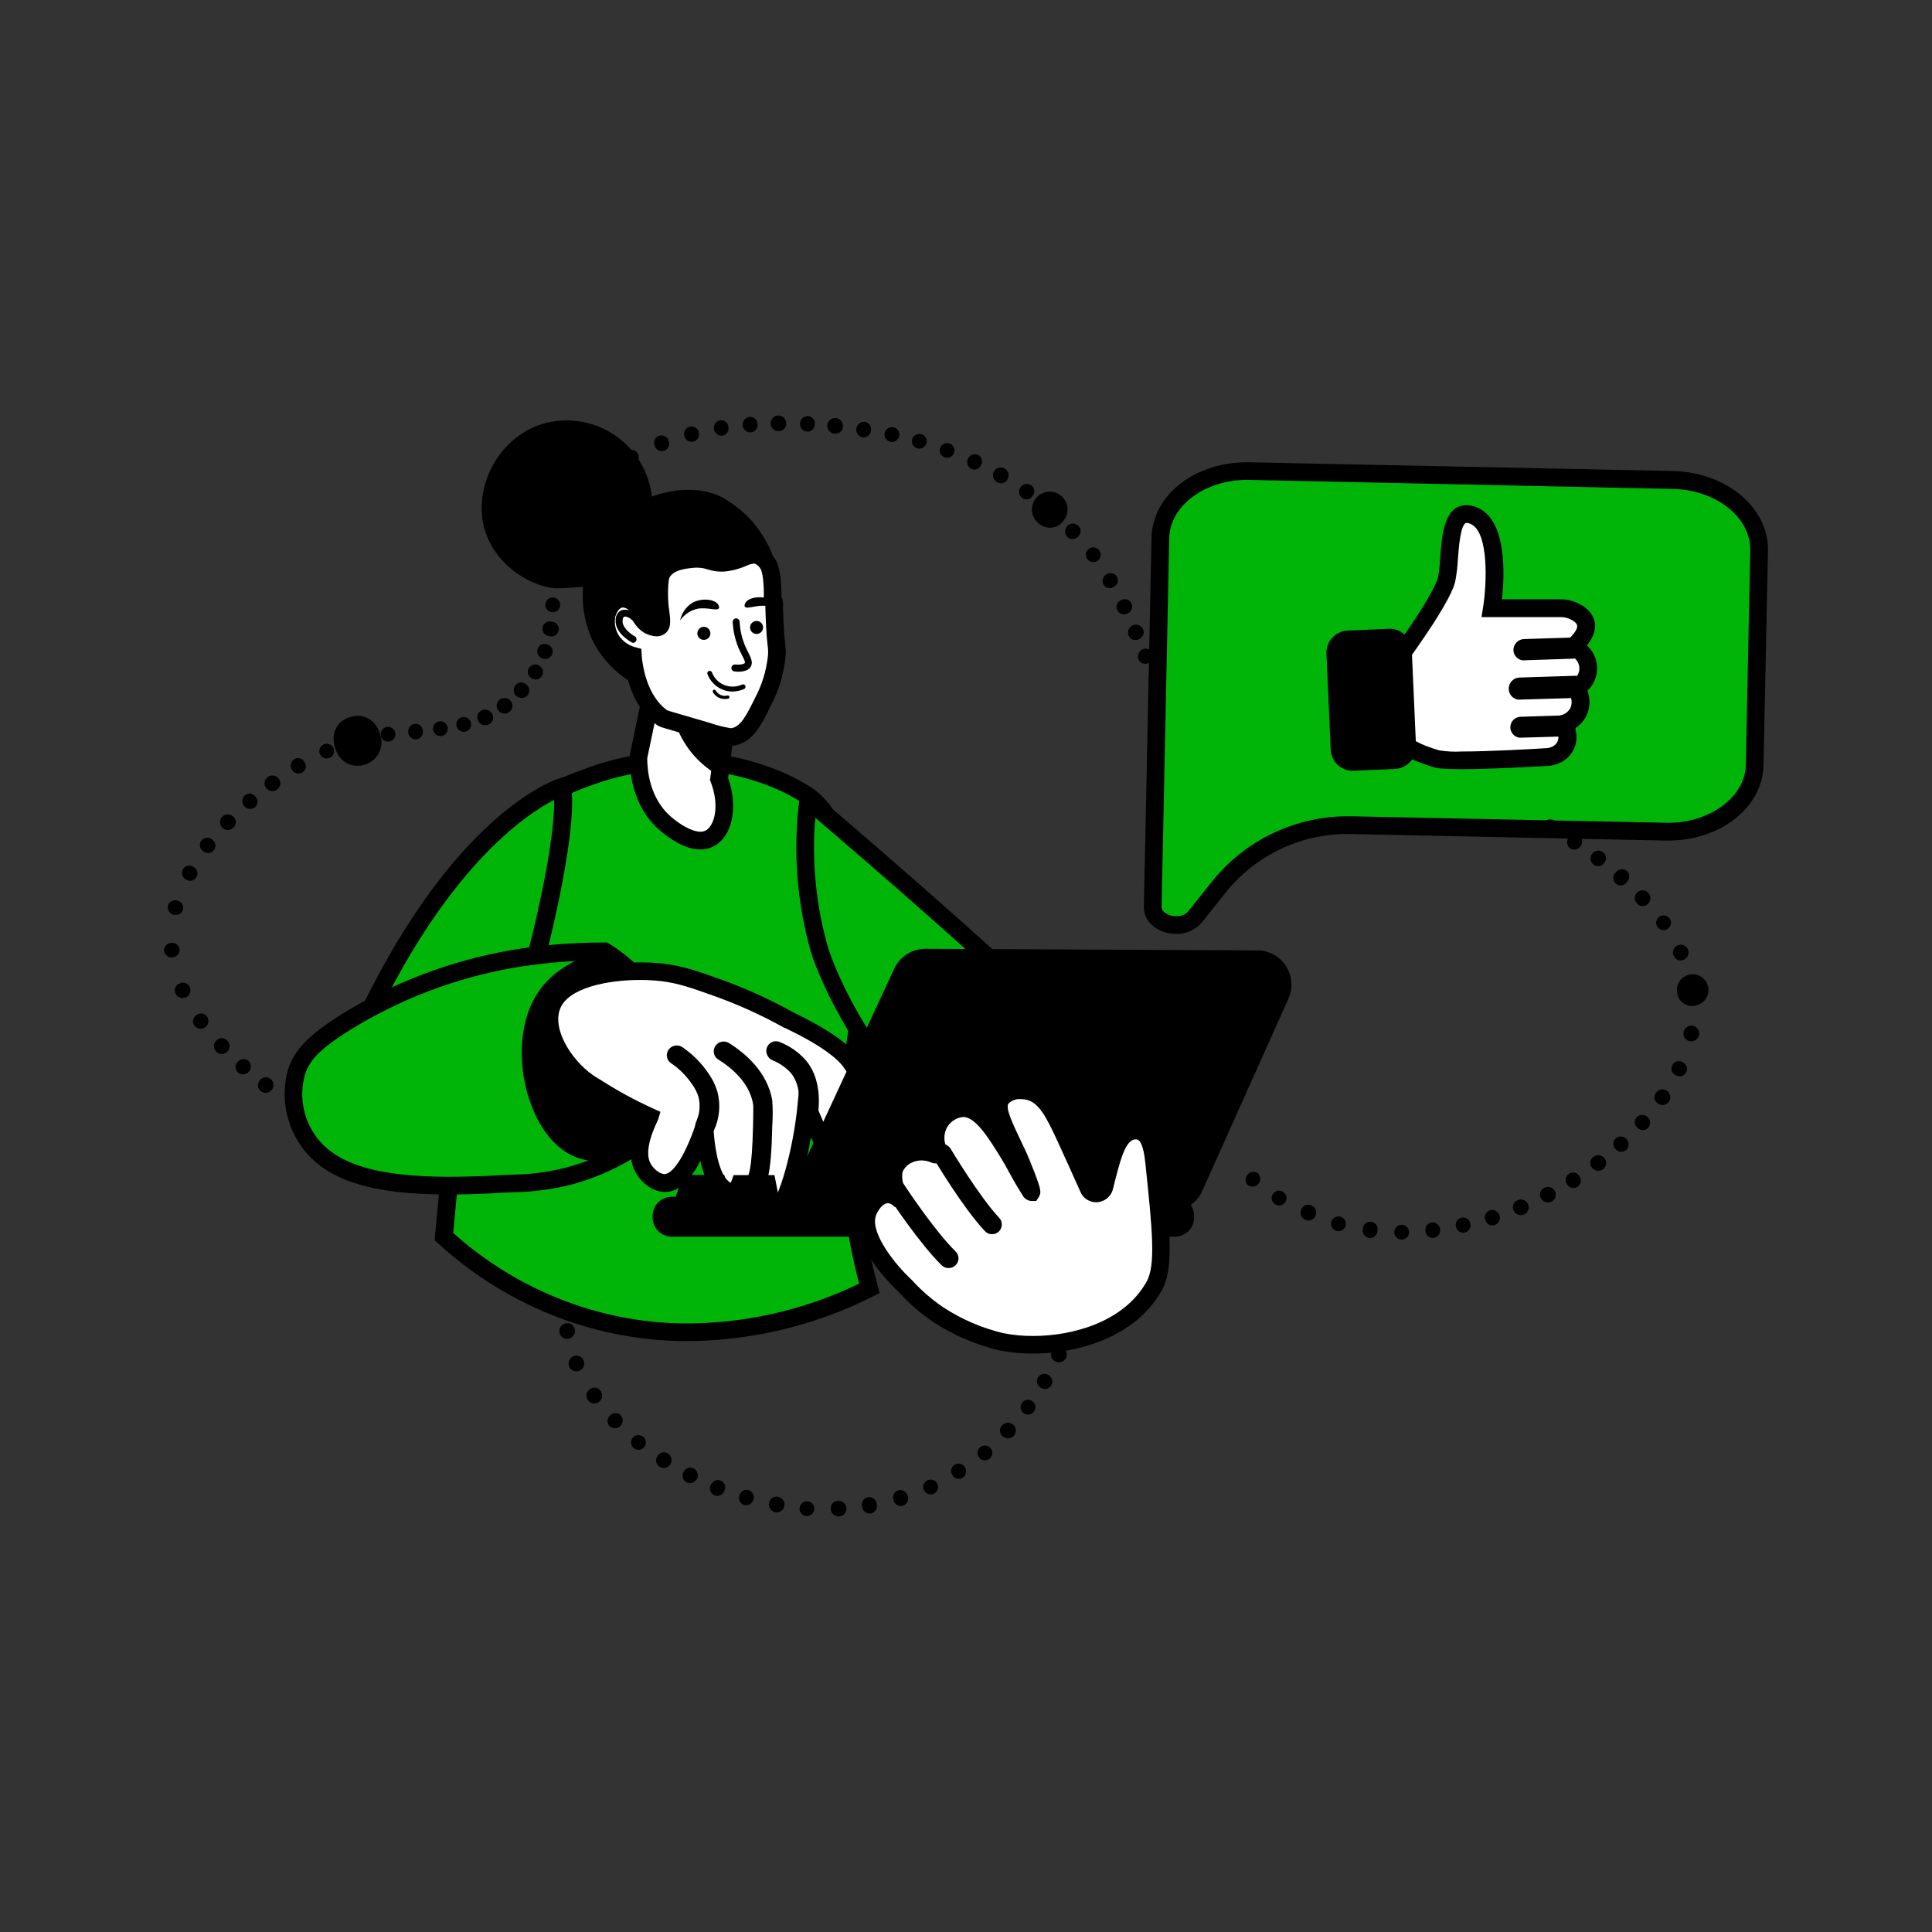 <svg width="192" height="192" viewBox="0 0 192 192" fill="none" xmlns="http://www.w3.org/2000/svg">
<rect x="0" y="0" width="192" height="192" fill="#333333" stroke="none"/>
<g id="woman-sharing-online-feedback 1">
<g id="5">
<path id="Vector" d="M64.834 50.131C64.807 48.825 64.481 47.541 63.879 46.381C63.277 45.221 62.417 44.214 61.364 43.44C60.311 42.665 59.094 42.143 57.807 41.914C56.52 41.686 55.198 41.756 53.942 42.12C49.454 43.464 46.944 48.566 48.182 52.68C49.142 55.915 52.272 58.066 54.902 58.44C55.459 58.522 57.091 58.387 60.346 58.123L64.834 50.131Z" fill="black"/>
<path id="Vector_2" d="M44.122 122.88C48.193 126.608 53.056 129.366 58.344 130.949C71.88 134.947 83.4 129.552 86.405 128.026C84.633 121.56 83.984 114.839 84.485 108.154C84.941 102.456 86.083 99.451 85.579 92.621C85.579 92.621 84.792 81.84 80.03 78.898C79.224 78.418 78.312 77.938 78.312 77.938C77.632 77.605 76.935 77.309 76.224 77.05C73.723 76.139 71.094 75.627 68.434 75.533C64.968 75.445 61.519 76.039 58.282 77.28C56.371 77.969 54.535 78.847 52.8 79.901C50.794 84.845 48.789 89.79 46.786 94.738L44.122 122.88Z" fill="#00B507"/>
<path id="Vector_3" d="M67.637 133.277C64.4 133.214 61.186 132.718 58.08 131.803C52.66 130.195 47.678 127.37 43.517 123.542L43.19 123.245L45.893 94.526L52.061 79.301L52.315 79.147C54.105 78.065 55.999 77.166 57.97 76.464C61.308 75.18 64.868 74.573 68.443 74.678C71.197 74.773 73.919 75.303 76.507 76.248C77.064 76.454 77.813 76.728 78.682 77.17C78.72 77.17 79.642 77.65 80.472 78.158C85.56 81.302 86.405 92.107 86.438 92.558C86.702 96.15 86.528 99.761 85.92 103.31C85.704 104.822 85.483 106.387 85.339 108.235C84.861 114.82 85.502 121.439 87.235 127.81L87.418 128.501L86.784 128.822C80.85 131.819 74.284 133.346 67.637 133.277ZM45.038 122.53C48.939 126.031 53.569 128.622 58.594 130.114C61.546 130.987 64.602 131.46 67.68 131.52C73.805 131.589 79.863 130.237 85.378 127.57C83.723 121.221 83.125 114.644 83.606 108.101C83.76 106.181 83.981 104.611 84.202 103.07C84.785 99.647 84.946 96.165 84.682 92.702C84.682 92.597 83.87 82.334 79.546 79.661C78.787 79.181 77.914 78.758 77.909 78.754C77.107 78.365 76.416 78.096 75.898 77.904C73.484 77.033 70.95 76.547 68.386 76.464H68.054C64.813 76.412 61.592 76.973 58.56 78.12C56.789 78.755 55.084 79.558 53.467 80.52L47.635 94.949L45.038 122.53Z" fill="black"/>
<path id="Vector_4" d="M63.456 75.274C64.474 70.394 65.49 65.51 66.504 60.624L73.507 61.661C72.829 66.922 72.154 72.181 71.482 77.438C72.523 80.136 71.914 82.613 70.555 83.323C68.866 84.206 66.437 82.114 66.13 81.85C63.514 79.589 63.451 76.109 63.456 75.274Z" fill="white"/>
<path id="Vector_5" d="M69.629 84.422C68.006 84.422 66.379 83.227 65.554 82.502C62.832 80.15 62.563 76.651 62.578 75.254V75.082L65.794 59.621L74.472 60.902L72.36 77.319C73.387 80.198 72.782 83.131 70.944 84.091C70.538 84.305 70.087 84.418 69.629 84.422ZM64.32 75.36C64.32 76.56 64.57 79.349 66.686 81.173C67.512 81.888 68.717 82.651 69.61 82.651C69.789 82.656 69.967 82.616 70.128 82.536C70.954 82.104 71.568 80.198 70.642 77.736L70.56 77.525L72.523 62.4L67.2 61.618L64.32 75.36Z" fill="black"/>
<path id="Vector_6" d="M66.902 67.2C66.545 68.867 66.66 70.601 67.234 72.206C68.031 74.318 69.565 76.069 71.554 77.136L72.163 72.139C71.178 71.434 70.242 70.665 69.36 69.835C68.484 69.011 67.663 68.131 66.902 67.2Z" fill="black"/>
<path id="Vector_7" d="M76.618 54.763C76.117 53.636 75.447 52.592 74.63 51.667C73.753 50.724 72.722 49.935 71.582 49.334C68.582 47.923 64.219 48.893 61.43 51.255C57.59 54.528 56.981 60.25 59.155 64.157C60.293 66.119 62.044 67.653 64.138 68.525C64.79 68.779 67.498 69.816 70.378 68.914C76.142 67.138 78.346 58.906 76.618 54.763Z" fill="black"/>
<path id="Vector_8" d="M60.878 63.84C61.179 64.246 61.564 64.584 62.006 64.829C62.281 64.981 62.572 65.101 62.875 65.184C62.875 65.357 62.909 65.611 62.957 65.923C63.048 66.557 63.514 69.691 65.755 71.314C65.99 71.482 65.966 71.434 69.97 72.61C72.154 73.248 72.48 73.358 73.018 73.205C74.29 72.854 74.938 71.554 75.854 69.667C76.538 68.353 76.978 66.925 77.15 65.453C77.275 64.301 77.069 64.55 76.954 61.69C76.882 59.77 76.915 59.846 76.843 59.693L76.781 59.582C76.709 59.467 76.829 57.235 76.363 56.222C76.158 55.806 75.82 55.468 75.403 55.262C74.443 54.835 73.786 55.68 72.197 55.906C70.608 56.131 70.526 55.397 68.674 55.584C67.963 55.656 66.456 55.805 65.794 56.866C65.544 57.259 65.515 57.667 65.472 58.464C65.352 60.653 65.995 61.963 65.472 62.304C65.372 62.349 65.263 62.373 65.153 62.373C65.043 62.373 64.934 62.349 64.834 62.304C63.566 61.978 63.206 60.221 63.187 60.13C62.998 59.913 62.76 59.744 62.493 59.636C62.226 59.529 61.938 59.486 61.651 59.51C60.725 59.683 60.374 60.778 60.278 61.147C60.276 61.174 60.276 61.202 60.278 61.229C60.194 61.682 60.204 62.148 60.307 62.597C60.41 63.046 60.605 63.469 60.878 63.84Z" fill="white"/>
<path id="Vector_9" d="M72.614 74.131C72.086 74.131 71.51 73.963 69.965 73.512L69.725 73.44L67.08 72.667C65.587 72.24 65.53 72.221 65.242 72.014C63.6 70.829 62.482 68.707 62.088 66.043C62.088 65.966 62.088 65.89 62.054 65.818C61.891 65.75 61.733 65.669 61.574 65.587C61.023 65.277 60.542 64.855 60.163 64.349C59.812 63.879 59.562 63.341 59.43 62.769C59.297 62.197 59.286 61.604 59.395 61.027L59.424 60.912C59.755 59.65 60.509 58.819 61.488 58.642C61.913 58.589 62.344 58.638 62.745 58.786C63.147 58.934 63.508 59.176 63.797 59.491L63.998 59.688L64.051 59.957C64.145 60.467 64.393 60.936 64.762 61.301C64.762 61.2 64.738 61.099 64.723 61.003C64.594 60.144 64.549 59.274 64.589 58.406C64.56 57.702 64.726 57.002 65.069 56.386C65.962 54.946 67.814 54.778 68.606 54.696C68.826 54.673 69.047 54.662 69.269 54.662C69.797 54.662 70.322 54.745 70.824 54.907C71.23 55.051 71.666 55.09 72.091 55.022C72.568 54.947 73.032 54.81 73.474 54.614C73.913 54.397 74.391 54.27 74.88 54.24C75.191 54.242 75.498 54.307 75.782 54.432C76.394 54.725 76.888 55.218 77.184 55.829C77.563 56.645 77.626 57.893 77.664 58.997C77.664 59.112 77.664 59.213 77.664 59.285C77.797 59.617 77.848 59.975 77.813 60.331C77.813 60.605 77.837 61.013 77.861 61.622C77.914 62.952 77.986 63.59 78.034 64.022C78.102 64.521 78.102 65.026 78.034 65.525C77.854 67.099 77.385 68.627 76.651 70.032C75.691 72.014 74.914 73.57 73.262 74.03C73.052 74.094 72.834 74.128 72.614 74.131ZM61.862 60.37C61.483 60.432 61.238 60.946 61.128 61.363V61.421C61.033 62.088 61.206 62.766 61.608 63.307C61.837 63.61 62.126 63.861 62.458 64.046C62.665 64.165 62.888 64.256 63.12 64.315L63.734 64.478L63.773 65.112C63.773 65.27 63.806 65.501 63.845 65.784C64.171 67.978 65.04 69.682 66.293 70.584C66.379 70.627 66.806 70.752 67.589 70.978L70.238 71.75L70.478 71.822C71.18 72.067 71.901 72.25 72.634 72.37C72.689 72.368 72.744 72.36 72.797 72.346C73.651 72.106 74.165 71.131 75.077 69.278C75.722 68.052 76.135 66.718 76.296 65.342C76.349 64.975 76.349 64.601 76.296 64.234C76.243 63.782 76.166 63.106 76.109 61.714C76.085 61.094 76.07 60.686 76.061 60.408C76.061 60.206 76.061 60.086 76.061 60.005C75.93 59.703 75.879 59.372 75.912 59.045C75.912 58.426 75.864 57.125 75.605 56.573C75.492 56.348 75.31 56.165 75.086 56.05C75.028 56.021 74.964 56.007 74.899 56.006C74.641 56.044 74.39 56.121 74.155 56.237C73.583 56.486 72.981 56.661 72.365 56.755C71.691 56.862 71.001 56.806 70.354 56.592C69.856 56.425 69.328 56.373 68.808 56.438C68.227 56.501 67.018 56.621 66.581 57.317C66.456 57.509 66.437 57.763 66.394 58.498C66.364 59.258 66.406 60.02 66.518 60.773C66.634 61.68 66.744 62.534 66 63.024C65.782 63.168 65.526 63.243 65.266 63.24C65.059 63.235 64.854 63.203 64.656 63.144C63.216 62.765 62.63 61.272 62.443 60.59C62.279 60.454 62.075 60.377 61.862 60.37Z" fill="black"/>
<path id="Vector_10" d="M74.539 62.4C74.548 62.528 74.594 62.65 74.673 62.752C74.751 62.853 74.857 62.929 74.979 62.97C75.1 63.011 75.231 63.015 75.354 62.981C75.478 62.948 75.589 62.879 75.673 62.782C75.758 62.686 75.811 62.567 75.828 62.44C75.845 62.313 75.823 62.184 75.767 62.069C75.71 61.954 75.621 61.859 75.51 61.795C75.399 61.73 75.272 61.701 75.144 61.709C74.972 61.721 74.813 61.801 74.7 61.93C74.586 62.06 74.529 62.228 74.539 62.4ZM69.302 62.986C69.311 63.114 69.358 63.236 69.436 63.337C69.515 63.439 69.622 63.515 69.743 63.555C69.865 63.596 69.996 63.6 70.12 63.566C70.243 63.532 70.354 63.462 70.438 63.366C70.522 63.269 70.576 63.149 70.592 63.022C70.608 62.895 70.586 62.766 70.528 62.651C70.471 62.536 70.381 62.441 70.269 62.378C70.158 62.314 70.03 62.285 69.902 62.294C69.731 62.307 69.572 62.386 69.46 62.516C69.347 62.646 69.29 62.815 69.302 62.986ZM62.904 63.888C62.966 63.888 63.026 63.871 63.079 63.84C63.132 63.809 63.176 63.764 63.206 63.711C63.23 63.671 63.246 63.627 63.252 63.581C63.258 63.535 63.256 63.488 63.243 63.443C63.231 63.398 63.21 63.356 63.182 63.32C63.153 63.283 63.117 63.253 63.077 63.23C62.597 62.967 61.838 62.352 61.872 61.694C61.872 61.411 61.968 61.33 62.002 61.306C62.131 61.224 62.506 61.306 62.875 61.675C62.906 61.712 62.943 61.741 62.986 61.762C63.028 61.783 63.074 61.795 63.121 61.797C63.169 61.8 63.216 61.792 63.26 61.775C63.304 61.758 63.344 61.731 63.378 61.698C63.411 61.665 63.438 61.624 63.455 61.58C63.472 61.536 63.48 61.489 63.477 61.442C63.475 61.394 63.463 61.348 63.442 61.306C63.421 61.263 63.392 61.226 63.355 61.195C62.784 60.624 62.088 60.437 61.627 60.715C61.482 60.821 61.365 60.961 61.287 61.122C61.209 61.284 61.173 61.462 61.181 61.642C61.118 62.837 62.462 63.663 62.731 63.811C62.779 63.855 62.84 63.881 62.904 63.888ZM73.344 66.754C74.002 66.754 74.419 66.586 74.611 66.245C74.861 65.813 74.611 65.367 74.366 64.848C74.266 64.651 74.15 64.43 74.045 64.176C73.724 63.414 73.54 62.602 73.502 61.776C73.496 61.685 73.454 61.6 73.386 61.54C73.318 61.48 73.228 61.449 73.138 61.455C73.092 61.457 73.048 61.468 73.007 61.488C72.967 61.508 72.93 61.535 72.9 61.569C72.87 61.603 72.847 61.643 72.833 61.686C72.819 61.729 72.813 61.774 72.816 61.819C72.861 62.719 73.063 63.604 73.411 64.435C73.531 64.709 73.651 64.944 73.757 65.15C73.93 65.487 74.083 65.779 74.016 65.89C74.016 65.89 73.877 66.101 73.056 66.038C72.965 66.033 72.875 66.064 72.806 66.124C72.737 66.184 72.694 66.269 72.686 66.36C72.683 66.405 72.689 66.45 72.703 66.493C72.717 66.535 72.74 66.575 72.769 66.608C72.798 66.642 72.834 66.67 72.874 66.69C72.915 66.71 72.958 66.722 73.003 66.725L73.344 66.754ZM74.021 60.283C74.203 60.59 75.154 60.096 76.133 60.216C76.486 60.261 76.824 60.386 77.122 60.581C77.122 60.379 77.122 60.173 77.146 59.957C76.975 59.798 76.778 59.668 76.565 59.573C75.653 59.165 74.371 59.347 74.064 59.938C74.035 60 73.949 60.168 74.021 60.283ZM67.584 61.656C68.002 61.065 68.625 60.651 69.331 60.495C70.291 60.317 71.28 60.763 71.443 60.442C71.51 60.317 71.414 60.154 71.381 60.101C71.04 59.525 69.749 59.414 68.861 59.875C68.535 60.067 68.254 60.324 68.034 60.63C67.814 60.937 67.661 61.287 67.584 61.656Z" fill="black"/>
<path id="Vector_11" d="M55.829 78.197C55.829 78.197 45.437 81.389 35.741 102.624C26.045 123.859 45.384 113.784 48.288 109.392C51.192 105 56.832 83.338 55.829 78.197Z" fill="#00B507"/>
<path id="Vector_12" d="M36.571 116.539C34.474 116.539 33.418 115.579 32.904 114.782C31.464 112.526 32.126 108.432 34.944 102.259C44.693 80.909 55.138 77.491 55.584 77.352L56.544 77.064L56.731 78.024C57.778 83.405 52.171 105.168 49.051 109.877C47.323 112.45 40.934 116.539 36.571 116.539ZM55.07 79.493C52.272 80.933 44.17 86.28 36.542 102.989C33.245 110.213 33.773 112.882 34.382 113.827C34.79 114.466 35.506 114.787 36.566 114.787C40.157 114.787 46.123 111.072 47.549 108.917C50.174 104.942 55.2 85.92 55.07 79.493Z" fill="black"/>
<path id="Vector_13" d="M50.021 117.658C51.562 117.571 53.741 117.619 56.41 116.918C58.516 116.363 60.533 115.512 62.4 114.389C63.978 113.344 65.237 111.884 66.038 110.17C66.92 108.155 67.158 105.917 66.72 103.762C65.76 98.165 60.998 95.122 60.067 94.56C56.94 94.545 53.818 94.805 50.736 95.338C44.951 96.37 39.414 98.487 34.416 101.578C31.133 103.618 29.995 104.938 29.477 106.536C29.154 107.666 29.082 108.853 29.266 110.014C29.45 111.175 29.886 112.281 30.542 113.256C33.461 117.571 40.205 118.219 50.021 117.658Z" fill="#00B507"/>
<path id="Vector_14" d="M44.664 118.709C36.61 118.709 32.184 117.221 29.808 113.726C29.081 112.64 28.599 111.408 28.397 110.117C28.195 108.825 28.276 107.505 28.637 106.248C29.28 104.299 30.72 102.826 33.941 100.8C39.044 97.663 44.69 95.512 50.587 94.459C53.649 93.932 56.749 93.667 59.856 93.667H60.336L60.547 93.792C61.958 94.656 66.634 97.91 67.608 103.598C68.071 105.93 67.808 108.347 66.854 110.525C65.987 112.386 64.621 113.971 62.909 115.104C60.966 116.281 58.865 117.174 56.669 117.754C54.808 118.213 52.902 118.457 50.986 118.483L50.102 118.522C48.024 118.651 46.258 118.709 44.664 118.709ZM59.813 95.438C56.821 95.441 53.834 95.696 50.885 96.202C45.212 97.216 39.78 99.287 34.872 102.307C31.608 104.333 30.725 105.485 30.307 106.786C30.024 107.789 29.963 108.841 30.129 109.87C30.295 110.899 30.683 111.879 31.267 112.742C33.23 115.651 37.363 116.947 44.664 116.947C46.224 116.947 47.957 116.894 49.944 116.779C50.227 116.779 50.534 116.75 50.861 116.736C52.641 116.717 54.413 116.492 56.141 116.064C58.166 115.531 60.105 114.713 61.901 113.635C63.327 112.68 64.465 111.352 65.189 109.795C65.998 107.943 66.213 105.885 65.803 103.906C65.05 99.202 61.262 96.365 59.813 95.438Z" fill="black"/>
<path id="Vector_15" d="M61.622 94.949C58.555 93.96 55.406 96.557 55.013 96.893C51.466 99.902 51.816 104.664 51.902 105.835C52.152 109.253 53.976 114.091 57.734 115.166C58.75 115.465 59.83 115.465 60.845 115.166C64.738 113.957 65.731 108.346 65.899 107.39C66.653 103.138 65.76 96.278 61.622 94.949Z" fill="black"/>
<path id="Vector_16" d="M54.835 100.003C56.035 96.701 62.381 96.23 65.813 96.643C67.603 96.85 68.971 97.334 71.189 98.122C73.677 99.008 76.085 100.103 78.389 101.395C81 102.643 83.568 104.155 84.6 105.643C87 109.138 89.971 117.331 88.762 118.536C87.552 119.741 85.541 120.283 84.197 118.402C83.237 117.029 81.163 112.291 80.122 109.834C79.814 113.04 78.398 120.47 76.541 120.686C74.683 120.902 73.541 120.115 73.104 118.541C70.704 118.699 70.147 114.221 70.027 111.941C69.154 114.552 67.771 117.6 66.062 117.6C65.16 117.6 64.142 116.746 63.782 115.853C62.986 113.99 64.546 111.158 64.589 111.014C62.706 110.161 60.89 109.168 59.155 108.043L58.944 107.928C56.232 106.282 53.904 102.557 54.835 100.003Z" fill="white"/>
<path id="Vector_17" d="M76.003 121.584C75.259 121.619 74.522 121.425 73.892 121.026C73.263 120.628 72.771 120.045 72.485 119.357C71.102 119.098 70.128 117.739 69.605 115.363C68.539 117.442 67.378 118.459 66.096 118.459C64.714 118.459 63.47 117.283 63 116.179C62.486 114.97 62.64 113.376 63.48 111.427C61.842 110.655 60.26 109.768 58.747 108.773H58.714L58.55 108.682C55.526 106.882 52.93 102.758 54.038 99.72C55.416 95.938 61.747 95.64 63.638 95.64C64.406 95.638 65.174 95.68 65.938 95.765C67.824 95.986 69.298 96.504 71.501 97.286C74.034 98.186 76.488 99.297 78.835 100.608C82.195 102.221 84.394 103.742 85.363 105.139C87.509 108.235 91.315 117.264 89.424 119.155C88.628 119.975 87.543 120.451 86.4 120.48C85.825 120.473 85.261 120.324 84.758 120.045C84.255 119.766 83.83 119.366 83.52 118.882C82.824 117.922 81.686 115.522 80.592 113.03C80.011 116.39 78.802 121.277 76.68 121.526C76.456 121.561 76.23 121.58 76.003 121.584ZM73.776 117.6L73.968 118.286C74.299 119.462 75.134 119.957 76.459 119.798C77.352 119.448 78.859 114.182 79.267 109.718L79.603 106.258L80.952 109.459C82.81 113.856 84.259 116.918 84.931 117.859C85.082 118.11 85.293 118.319 85.544 118.469C85.795 118.619 86.079 118.704 86.371 118.718C87.032 118.676 87.654 118.389 88.114 117.912C88.594 116.813 86.395 109.752 83.875 106.114C83.333 105.326 81.874 104.002 78.01 102.154H77.962C75.693 100.886 73.321 99.811 70.872 98.942C68.698 98.169 67.382 97.704 65.693 97.502C64.998 97.423 64.299 97.385 63.6 97.387C60.422 97.387 56.424 98.15 55.642 100.306C54.859 102.461 57.019 105.739 59.395 107.15L59.65 107.294C61.336 108.384 63.101 109.346 64.93 110.174L65.635 110.491L65.41 111.23C65.379 111.321 65.342 111.409 65.299 111.494C64.186 113.827 64.368 114.984 64.574 115.469C64.838 116.093 65.534 116.678 66.043 116.678C66.71 116.678 67.925 115.354 69.173 111.624L70.646 107.203L70.886 111.854C71.069 115.358 71.88 117.614 72.96 117.614H73.027L73.776 117.6Z" fill="black"/>
<path id="Vector_18" d="M73.382 118.987H73.44C73.963 118.916 74.459 118.711 74.88 118.392C75.72 117.725 76.09 116.674 76.195 111.874C76.244 111.074 76.244 110.273 76.195 109.474C75.744 106.896 73.738 105.154 72.134 104.16C72.091 104.129 72.042 104.108 71.991 104.097C71.939 104.086 71.885 104.086 71.834 104.096C71.782 104.107 71.733 104.127 71.689 104.157C71.646 104.187 71.609 104.226 71.581 104.271C71.552 104.315 71.534 104.366 71.526 104.418C71.518 104.47 71.52 104.523 71.533 104.574C71.547 104.626 71.57 104.674 71.603 104.715C71.635 104.757 71.675 104.792 71.722 104.818C73.19 105.734 75.029 107.314 75.432 109.618C75.47 109.838 75.432 110.606 75.432 111.878C75.326 116.702 74.923 117.394 74.41 117.802C74.094 118.039 73.722 118.189 73.33 118.238C73.233 118.254 73.146 118.305 73.086 118.381C73.025 118.458 72.995 118.554 73.003 118.651C73.01 118.749 73.053 118.84 73.125 118.906C73.196 118.973 73.29 119.01 73.387 119.011L73.382 118.987Z" fill="black"/>
<path id="Vector_19" d="M73.382 119.573C73.149 119.575 72.924 119.493 72.747 119.341C72.57 119.189 72.455 118.978 72.422 118.747C72.402 118.621 72.407 118.491 72.438 118.367C72.468 118.242 72.523 118.125 72.6 118.022C72.675 117.918 72.77 117.83 72.88 117.763C72.989 117.697 73.111 117.652 73.238 117.634C73.53 117.599 73.808 117.49 74.045 117.317C74.376 117.053 74.741 116.39 74.837 111.84C74.861 110.784 74.88 109.872 74.837 109.694C74.472 107.616 72.763 106.157 71.395 105.302C71.285 105.236 71.189 105.148 71.113 105.044C71.037 104.94 70.984 104.822 70.954 104.697C70.925 104.571 70.922 104.441 70.944 104.314C70.966 104.188 71.013 104.067 71.083 103.958C71.224 103.743 71.442 103.591 71.693 103.533C71.943 103.475 72.206 103.515 72.427 103.646C74.136 104.712 76.267 106.57 76.747 109.358C76.806 110.199 76.806 111.043 76.747 111.883C76.637 116.846 76.267 118.022 75.211 118.848C74.71 119.234 74.115 119.481 73.488 119.563C73.453 119.569 73.418 119.572 73.382 119.573ZM70.08 112.32C70.156 112.32 70.23 112.297 70.293 112.255C70.356 112.214 70.405 112.154 70.435 112.085C70.932 111.013 71.044 109.802 70.752 108.658C70.571 108.058 70.29 107.494 69.922 106.987C69.272 106.026 68.445 105.198 67.483 104.549C67.398 104.492 67.293 104.471 67.193 104.491C67.092 104.511 67.003 104.569 66.946 104.654C66.916 104.696 66.896 104.743 66.885 104.793C66.875 104.843 66.874 104.894 66.883 104.944C66.893 104.994 66.912 105.042 66.94 105.085C66.968 105.127 67.004 105.164 67.046 105.192C67.926 105.783 68.682 106.54 69.274 107.419C69.596 107.855 69.842 108.342 70.003 108.859C70.246 109.833 70.146 110.86 69.72 111.768C69.699 111.815 69.688 111.866 69.687 111.917C69.686 111.968 69.695 112.019 69.714 112.067C69.733 112.115 69.761 112.158 69.796 112.195C69.832 112.232 69.874 112.261 69.922 112.282C69.972 112.303 70.025 112.316 70.08 112.32Z" fill="black"/>
<path id="Vector_20" d="M70.08 112.896C69.945 112.896 69.811 112.868 69.686 112.814C69.568 112.764 69.461 112.689 69.372 112.596C69.283 112.503 69.214 112.393 69.168 112.272C69.118 112.154 69.093 112.028 69.093 111.9C69.093 111.772 69.118 111.646 69.168 111.528C69.536 110.743 69.624 109.855 69.418 109.013C69.275 108.553 69.055 108.121 68.765 107.736C68.216 106.919 67.513 106.216 66.696 105.667C66.589 105.596 66.497 105.505 66.426 105.398C66.355 105.291 66.306 105.17 66.283 105.044C66.259 104.918 66.261 104.788 66.288 104.663C66.315 104.537 66.368 104.419 66.442 104.314C66.591 104.105 66.814 103.961 67.067 103.913C67.319 103.865 67.579 103.915 67.795 104.054C68.82 104.747 69.701 105.63 70.392 106.656C70.795 107.211 71.1 107.832 71.294 108.49C71.632 109.77 71.512 111.129 70.954 112.33C70.878 112.498 70.755 112.641 70.6 112.742C70.445 112.842 70.265 112.896 70.08 112.896ZM80.352 110.712C80.449 110.713 80.542 110.677 80.614 110.612C80.686 110.547 80.731 110.458 80.741 110.362C81.019 107.678 80.107 106.248 79.541 105.639C78.911 104.971 78.145 104.447 77.294 104.103C77.247 104.081 77.195 104.07 77.144 104.069C77.091 104.069 77.04 104.078 76.992 104.098C76.943 104.117 76.9 104.146 76.863 104.183C76.826 104.22 76.797 104.264 76.777 104.312C76.758 104.36 76.748 104.412 76.749 104.464C76.749 104.516 76.76 104.567 76.781 104.615C76.802 104.662 76.833 104.705 76.87 104.741C76.908 104.777 76.953 104.804 77.002 104.823C77.747 105.124 78.418 105.582 78.97 106.166C79.45 106.68 80.213 107.904 79.968 110.28C79.962 110.331 79.966 110.382 79.981 110.432C79.995 110.481 80.019 110.527 80.051 110.566C80.083 110.606 80.123 110.639 80.168 110.663C80.213 110.688 80.263 110.703 80.314 110.707L80.352 110.712Z" fill="black"/>
<path id="Vector_21" d="M80.352 111.298H80.251C80.123 111.286 79.999 111.249 79.885 111.189C79.772 111.129 79.671 111.046 79.59 110.946C79.509 110.847 79.449 110.731 79.413 110.608C79.378 110.484 79.367 110.355 79.382 110.227C79.608 108.077 78.95 107.011 78.538 106.57C78.046 106.048 77.447 105.64 76.781 105.374C76.542 105.276 76.351 105.088 76.248 104.851C76.163 104.673 76.135 104.473 76.167 104.279C76.2 104.084 76.292 103.904 76.43 103.763C76.569 103.623 76.747 103.528 76.941 103.493C77.135 103.457 77.336 103.482 77.515 103.565C78.445 103.937 79.283 104.509 79.968 105.24C80.606 105.931 81.629 107.515 81.326 110.429C81.303 110.67 81.19 110.893 81.01 111.054C80.829 111.216 80.594 111.302 80.352 111.298Z" fill="black"/>
<path id="Vector_22" d="M105.456 133.243C107.109 133.006 108.685 132.39 110.061 131.445C111.438 130.5 112.578 129.25 113.393 127.792C114.208 126.334 114.675 124.709 114.76 123.041C114.844 121.373 114.543 119.708 113.88 118.176C110.467 110.213 105.485 99.936 101.976 98.621C97.219 96.816 92.41 104.726 90.614 109.037C88.133 115.013 88.867 122.021 92.429 128.102C93.344 129.666 94.638 130.974 96.192 131.907C97.745 132.839 99.508 133.367 101.318 133.44C102.638 133.492 103.959 133.432 105.269 133.262L105.456 133.243Z" fill="#8365E8"/>
<path id="Vector_23" d="M80.318 79.507C81.84 80.799 98.558 95.035 106.027 102.514C106.646 103.138 107.789 104.434 107.789 106.027C107.789 110.722 98.582 114.144 95.242 112.402C87.082 108.135 82.229 97.181 81.398 94.248C80.057 89.456 79.689 84.444 80.318 79.507Z" fill="#00B507"/>
<path id="Vector_24" d="M97.541 113.76C96.607 113.79 95.679 113.598 94.834 113.198C86.194 108.677 81.293 97.118 80.554 94.478C79.174 89.573 78.797 84.441 79.445 79.387L79.646 77.769L80.89 78.826C82.747 80.4 99.23 94.445 106.651 101.866C107.99 103.205 108.667 104.597 108.667 105.994C108.667 108.067 107.227 110.059 104.645 111.614C102.498 112.922 100.053 113.661 97.541 113.76ZM81.024 81.264C80.666 85.551 81.079 89.867 82.243 94.008C82.949 96.48 87.523 107.39 95.65 111.624C96.244 111.888 96.891 112.011 97.541 111.984C99.73 111.894 101.862 111.257 103.742 110.131C105.754 108.926 106.91 107.429 106.91 106.027C106.91 105.11 106.402 104.136 105.403 103.147C98.928 96.643 85.44 85.051 81.024 81.264Z" fill="black"/>
<path id="Vector_25" d="M66.931 119.52L67.92 116.765H71.986L72.557 119.669L66.931 119.52Z" fill="black"/>
<path id="Vector_26" d="M71.914 119.544L72.902 116.784H76.968L77.534 119.693L71.914 119.544Z" fill="black"/>
<path id="Vector_27" d="M77.122 119.544L78.11 116.784H82.176L82.742 119.693L77.122 119.544Z" fill="black"/>
<path id="Vector_28" d="M82.176 119.544L83.165 116.784H87.235L87.802 119.693L82.176 119.544Z" fill="black"/>
<path id="Vector_29" d="M116.77 118.93H66.758C65.709 118.93 64.858 119.781 64.858 120.83V120.998C64.858 122.048 65.709 122.899 66.758 122.899H116.77C117.819 122.899 118.67 122.048 118.67 120.998V120.83C118.67 119.781 117.819 118.93 116.77 118.93Z" fill="black"/>
<path id="Vector_30" d="M128.045 99.235L119.477 118.363C119.209 118.961 118.775 119.468 118.225 119.824C117.676 120.18 117.035 120.369 116.381 120.37H83.011C82.441 120.37 81.879 120.227 81.378 119.953C80.878 119.68 80.454 119.284 80.147 118.803C79.84 118.322 79.659 117.772 79.621 117.202C79.583 116.633 79.689 116.063 79.93 115.546L88.872 96.259C89.145 95.669 89.582 95.17 90.131 94.821C90.68 94.472 91.318 94.288 91.968 94.291L124.958 94.45C125.524 94.452 126.08 94.596 126.576 94.868C127.072 95.14 127.492 95.531 127.798 96.006C128.105 96.481 128.288 97.026 128.331 97.59C128.374 98.153 128.276 98.719 128.045 99.235Z" fill="black"/>
<path id="Vector_31" d="M86.184 120.6C85.296 123.48 89.986 127.824 89.986 127.824C90.959 128.892 92.054 129.841 93.25 130.651C95.161 131.896 97.272 132.803 99.49 133.335C103.997 134.261 111.648 133.224 114.696 127.824C115.781 125.904 115.426 122.424 114.696 115.469C114.6 114.509 114.384 112.815 113.366 112.426C113.055 112.321 112.718 112.321 112.406 112.426C111.019 112.839 110.53 114.797 109.747 117.936C109.745 117.949 109.745 117.962 109.747 117.975C109.706 118.143 109.614 118.294 109.483 118.407C109.352 118.521 109.189 118.59 109.016 118.606C108.844 118.622 108.671 118.583 108.521 118.496C108.372 118.408 108.253 118.277 108.182 118.119C107.504 116.586 106.762 114.941 105.955 113.184C104.808 110.693 103.91 108.807 102.154 108.432C101.237 108.24 100.008 108.432 99.49 109.195C98.87 110.107 99.547 111.442 101.011 114.519C101.674 115.901 102.955 119.295 102.341 118.32C101.165 116.448 100.978 115.882 100.253 114.706C98.774 112.306 97.435 110.136 95.688 110.146C95.16 110.179 94.652 110.356 94.217 110.657C93.782 110.958 93.438 111.372 93.221 111.855C93.041 112.261 92.951 112.701 92.958 113.145C92.964 113.589 93.067 114.027 93.259 114.427C93.389 114.73 93.106 114.821 92.741 114.682C91.976 114.387 91.128 114.395 90.37 114.706C90.025 114.842 89.713 115.047 89.451 115.309C89.189 115.571 88.984 115.883 88.848 116.227C88.702 116.845 88.746 117.492 88.973 118.085C89.131 118.564 89.344 119.023 89.606 119.453C89.475 119.299 89.325 119.162 89.16 119.045C89.075 118.985 88.985 118.932 88.891 118.887C88.645 118.75 88.366 118.685 88.085 118.699C87.149 118.762 86.4 119.856 86.184 120.6Z" fill="white"/>
<path id="Vector_32" d="M102.662 134.515C101.535 134.52 100.409 134.414 99.302 134.199C96.973 133.643 94.756 132.69 92.75 131.381C91.506 130.539 90.365 129.553 89.352 128.443C88.714 127.848 84.326 123.615 85.334 120.341C85.627 119.381 86.568 117.941 87.979 117.821C87.82 117.215 87.82 116.579 87.979 115.973C88.15 115.505 88.418 115.078 88.766 114.721C89.113 114.364 89.532 114.084 89.995 113.899C90.656 113.618 91.382 113.524 92.093 113.626C91.989 112.898 92.094 112.155 92.395 111.485C92.683 110.851 93.14 110.309 93.716 109.917C94.292 109.525 94.964 109.298 95.659 109.263C96.19 109.288 96.71 109.424 97.186 109.661C97.662 109.898 98.084 110.232 98.424 110.64C98.336 110.316 98.319 109.977 98.374 109.646C98.428 109.314 98.553 108.999 98.741 108.72C99.059 108.314 99.47 107.991 99.94 107.779C100.409 107.567 100.924 107.471 101.438 107.501C101.732 107.502 102.025 107.532 102.312 107.592C104.539 108.072 105.552 110.28 106.728 112.839C107.458 114.418 108.168 116.035 108.902 117.639C109.733 114.312 110.299 112.143 112.142 111.595C112.385 111.522 112.637 111.483 112.891 111.48C113.154 111.479 113.414 111.527 113.659 111.619C115.219 112.215 115.44 114.36 115.55 115.392C116.294 122.515 116.669 126.091 115.44 128.271C112.858 132.874 107.141 134.515 102.662 134.515ZM88.176 119.578C87.73 119.607 87.216 120.288 87.029 120.859C86.501 122.573 88.949 125.659 90.586 127.176L90.638 127.229C91.564 128.246 92.606 129.15 93.744 129.922C95.557 131.108 97.561 131.973 99.667 132.48C100.653 132.676 101.657 132.773 102.662 132.768C106.646 132.768 111.696 131.357 113.933 127.397C114.893 125.712 114.504 122.117 113.822 115.57C113.64 113.832 113.304 113.352 113.054 113.256C112.927 113.221 112.793 113.221 112.666 113.256C111.758 113.525 111.278 115.459 110.611 118.138C110.523 118.517 110.31 118.855 110.006 119.098C109.702 119.341 109.325 119.474 108.936 119.477C108.606 119.479 108.283 119.384 108.006 119.204C107.73 119.024 107.512 118.767 107.381 118.464C106.646 116.818 105.898 115.162 105.154 113.539C104.021 111.077 103.262 109.555 101.971 109.282C101.804 109.247 101.633 109.229 101.462 109.229C101.235 109.208 101.006 109.237 100.791 109.315C100.577 109.392 100.381 109.515 100.219 109.675C99.907 110.155 100.603 111.595 101.659 113.818L101.808 114.125C102.086 114.706 102.485 115.666 102.826 116.563C103.445 118.195 103.502 118.531 103.243 118.939L102.984 119.352H102.504C102.317 119.343 102.135 119.283 101.978 119.18C101.821 119.078 101.695 118.935 101.611 118.767C100.915 117.663 100.555 117 100.238 116.415C100.008 115.992 99.811 115.623 99.518 115.147C98.261 113.112 96.965 111.005 95.717 111.005C95.355 111.038 95.008 111.166 94.712 111.377C94.416 111.588 94.181 111.873 94.032 112.205C93.906 112.497 93.845 112.813 93.853 113.131C93.86 113.449 93.936 113.762 94.075 114.048C94.157 114.217 94.194 114.404 94.184 114.591C94.174 114.778 94.117 114.96 94.018 115.119C93.84 115.353 93.586 115.518 93.299 115.585C93.013 115.653 92.712 115.618 92.448 115.488C91.897 115.267 91.281 115.267 90.73 115.488C90.274 115.66 89.904 116.005 89.702 116.448C89.614 116.892 89.655 117.352 89.822 117.773L89.846 117.845C89.981 118.232 90.156 118.604 90.37 118.954L88.93 119.967C88.852 119.879 88.765 119.8 88.67 119.731L88.56 119.659L88.488 119.626C88.389 119.585 88.282 119.568 88.176 119.578Z" fill="black"/>
<path id="Vector_33" d="M98.582 122.064C98.659 122.066 98.734 122.045 98.798 122.004C98.863 121.962 98.913 121.903 98.944 121.833C98.974 121.763 98.983 121.685 98.969 121.61C98.955 121.535 98.919 121.466 98.866 121.411C96.792 119.198 93.989 114.485 93.96 114.437C93.935 114.391 93.901 114.351 93.86 114.318C93.819 114.286 93.772 114.262 93.721 114.249C93.671 114.235 93.618 114.232 93.566 114.239C93.514 114.246 93.465 114.263 93.42 114.29C93.375 114.317 93.336 114.352 93.305 114.395C93.274 114.437 93.252 114.485 93.241 114.536C93.229 114.586 93.227 114.639 93.236 114.691C93.245 114.742 93.264 114.791 93.293 114.835C93.408 115.032 96.173 119.669 98.299 121.944C98.335 121.983 98.379 122.013 98.428 122.034C98.477 122.055 98.529 122.065 98.582 122.064Z" fill="black"/>
<path id="Vector_34" d="M98.582 122.654C98.449 122.655 98.317 122.627 98.194 122.573C98.072 122.52 97.962 122.441 97.872 122.342C95.683 120.01 92.904 115.33 92.789 115.142C92.722 115.033 92.677 114.911 92.658 114.784C92.639 114.657 92.645 114.528 92.677 114.403C92.709 114.279 92.765 114.162 92.843 114.06C92.921 113.957 93.018 113.872 93.13 113.808C93.353 113.683 93.617 113.648 93.865 113.711C94.113 113.775 94.328 113.932 94.464 114.149C94.493 114.192 97.282 118.872 99.293 121.022C99.381 121.115 99.45 121.224 99.495 121.344C99.54 121.463 99.561 121.591 99.557 121.718C99.554 121.847 99.525 121.973 99.472 122.09C99.419 122.207 99.344 122.313 99.25 122.4C99.068 122.567 98.829 122.659 98.582 122.654ZM94.291 125.429C94.369 125.429 94.445 125.406 94.509 125.363C94.573 125.321 94.624 125.259 94.653 125.188C94.683 125.116 94.69 125.037 94.674 124.961C94.658 124.885 94.62 124.816 94.565 124.762C92.395 122.645 89.386 118.042 89.352 118.013C89.326 117.967 89.29 117.927 89.247 117.895C89.205 117.863 89.156 117.841 89.105 117.828C89.053 117.816 88.999 117.814 88.947 117.824C88.895 117.833 88.845 117.853 88.801 117.882C88.757 117.911 88.719 117.949 88.69 117.993C88.661 118.038 88.641 118.088 88.632 118.14C88.623 118.192 88.624 118.246 88.637 118.297C88.649 118.349 88.672 118.398 88.704 118.44C88.829 118.632 91.79 123.144 94.022 125.318C94.057 125.354 94.099 125.383 94.145 125.402C94.192 125.421 94.241 125.43 94.291 125.429Z" fill="black"/>
<path id="Vector_35" d="M94.291 126.019C94.165 126.024 94.038 126.003 93.92 125.959C93.801 125.914 93.692 125.847 93.6 125.76C91.382 123.59 88.522 119.27 88.2 118.781C88.128 118.674 88.078 118.554 88.054 118.428C88.029 118.302 88.03 118.172 88.056 118.046C88.083 117.921 88.134 117.801 88.207 117.696C88.281 117.59 88.374 117.501 88.483 117.432C88.701 117.296 88.964 117.249 89.216 117.301C89.468 117.353 89.69 117.499 89.837 117.71C89.957 117.902 92.875 122.323 94.963 124.363C95.055 124.453 95.129 124.56 95.179 124.678C95.229 124.796 95.254 124.924 95.254 125.052C95.254 125.18 95.229 125.308 95.179 125.426C95.129 125.544 95.055 125.651 94.963 125.741C94.784 125.918 94.543 126.018 94.291 126.019ZM72.768 68.726C73.179 68.724 73.584 68.636 73.958 68.467C73.987 68.453 74.012 68.434 74.033 68.41C74.054 68.387 74.07 68.359 74.08 68.329C74.091 68.299 74.095 68.268 74.093 68.236C74.091 68.205 74.083 68.174 74.069 68.146C74.056 68.117 74.037 68.091 74.014 68.07C73.991 68.048 73.964 68.032 73.935 68.021C73.905 68.01 73.874 68.006 73.842 68.007C73.811 68.009 73.78 68.017 73.752 68.03C73.457 68.165 73.136 68.234 72.811 68.234C72.487 68.234 72.166 68.165 71.87 68.03C71.356 67.785 70.956 67.352 70.752 66.821C70.729 66.762 70.684 66.714 70.627 66.688C70.57 66.662 70.504 66.66 70.445 66.682C70.415 66.693 70.388 66.71 70.365 66.731C70.341 66.753 70.323 66.779 70.31 66.808C70.297 66.838 70.29 66.869 70.289 66.901C70.288 66.932 70.294 66.964 70.306 66.994C70.553 67.641 71.039 68.168 71.664 68.467C72.008 68.635 72.385 68.723 72.768 68.726ZM72.029 69.466C72.14 69.466 72.251 69.455 72.36 69.432C72.402 69.424 72.439 69.4 72.463 69.365C72.487 69.33 72.497 69.287 72.49 69.245C72.486 69.224 72.477 69.204 72.466 69.186C72.454 69.168 72.438 69.152 72.421 69.14C72.403 69.128 72.383 69.12 72.362 69.115C72.341 69.111 72.319 69.111 72.298 69.115C72.073 69.177 71.835 69.16 71.621 69.069C71.408 68.977 71.232 68.816 71.122 68.611C71.1 68.579 71.068 68.556 71.03 68.545C70.993 68.535 70.953 68.538 70.918 68.554C70.883 68.57 70.855 68.598 70.838 68.633C70.822 68.668 70.819 68.708 70.829 68.746C70.941 68.966 71.113 69.15 71.326 69.278C71.538 69.405 71.781 69.47 72.029 69.466Z" fill="black"/>
<path id="Vector_36" d="M166.253 47.673L124.162 46.805C119.362 46.704 115.392 49.685 115.315 53.448L114.874 74.755L114.557 90.086C114.518 91.901 117.552 92.626 118.776 91.094L121.046 88.248C122.615 86.266 124.619 84.672 126.903 83.59C129.187 82.507 131.69 81.966 134.218 82.008L165.533 82.656C170.333 82.757 174.298 79.776 174.374 76.013L174.816 54.701C174.893 50.909 171.062 47.774 166.253 47.673Z" fill="#00B507"/>
<path id="Vector_37" d="M116.89 92.808C115.962 92.828 115.064 92.484 114.389 91.848C114.157 91.618 113.974 91.344 113.852 91.041C113.73 90.738 113.671 90.413 113.678 90.087L114.437 53.448C114.523 49.171 118.829 45.826 124.176 45.941L166.272 46.81C171.552 46.92 175.786 50.467 175.699 54.715L175.258 76.022C175.171 80.237 171 83.534 165.768 83.534H165.514L134.198 82.886C131.801 82.84 129.426 83.351 127.26 84.379C125.094 85.408 123.197 86.927 121.718 88.814L119.443 91.661C119.13 92.031 118.738 92.326 118.296 92.524C117.855 92.722 117.374 92.82 116.89 92.808ZM123.926 47.688C119.731 47.688 116.246 50.285 116.198 53.477L115.44 90.115C115.439 90.205 115.457 90.294 115.493 90.377C115.528 90.46 115.581 90.534 115.646 90.595C115.989 90.897 116.433 91.058 116.89 91.046C117.112 91.06 117.334 91.024 117.541 90.941C117.748 90.858 117.933 90.73 118.085 90.567L120.36 87.715C122.007 85.621 124.116 83.936 126.523 82.792C128.929 81.647 131.568 81.075 134.232 81.12L165.768 81.768C169.963 81.768 173.448 79.176 173.496 76.008L173.938 54.701C174.005 51.422 170.549 48.682 166.258 48.59L123.926 47.688Z" fill="black"/>
<path id="Vector_38" d="M156.605 68.381C156.831 68.673 156.981 69.017 157.042 69.381C157.103 69.746 157.072 70.12 156.953 70.469C156.833 70.819 156.629 71.134 156.358 71.385C156.087 71.636 155.758 71.816 155.4 71.909C155.4 71.909 156.456 73.882 154.853 74.885C154.513 75.091 154.127 75.21 153.73 75.23C151.872 75.346 144.005 75.797 142.718 75.403L142.43 75.312L142.176 75.225C140.794 74.769 139.171 74.078 139.061 73.085C138.936 71.957 138.72 65.76 138.72 65.76C138.72 65.76 140.198 63.749 141.557 61.651L141.691 61.445C142.651 59.952 143.515 58.445 143.722 57.605C144.235 55.541 143.606 49.925 146.539 51.283C149.472 52.642 148.229 60.403 148.229 60.403H148.32H155.04C155.626 60.399 156.202 60.555 156.706 60.854C156.969 61.009 157.198 61.216 157.378 61.464C157.786 62.078 157.742 62.986 156.264 64.286C156.683 64.416 157.053 64.669 157.327 65.011C157.602 65.354 157.767 65.77 157.803 66.207C157.839 66.644 157.743 67.082 157.527 67.465C157.312 67.847 156.987 68.156 156.595 68.352L156.605 68.381Z" fill="white"/>
<path id="Vector_39" d="M145.243 76.44C143.347 76.44 142.757 76.334 142.459 76.243L141.898 76.061C140.261 75.518 138.355 74.702 138.182 73.181C138.058 72.034 137.866 66.053 137.856 65.798V65.491L138.038 65.246C138.038 65.246 139.522 63.235 140.846 61.181L140.981 60.974C142.445 58.69 142.81 57.758 142.901 57.408C143.023 56.758 143.099 56.1 143.126 55.44C143.299 53.107 143.515 50.203 145.747 50.203C146.164 50.214 146.573 50.316 146.947 50.501C149.77 51.835 149.52 57.221 149.266 59.558H155.064C155.812 59.552 156.547 59.755 157.186 60.144C157.564 60.361 157.892 60.658 158.146 61.013C158.525 61.584 158.894 62.678 157.704 64.142C158.235 64.617 158.583 65.262 158.688 65.966C158.759 66.456 158.712 66.955 158.55 67.422C158.388 67.889 158.116 68.31 157.757 68.65C157.911 69.051 157.98 69.48 157.961 69.909C157.942 70.338 157.835 70.759 157.646 71.145C157.395 71.65 157.01 72.075 156.533 72.374C156.729 72.973 156.718 73.62 156.502 74.212C156.286 74.804 155.878 75.306 155.342 75.638C154.879 75.925 154.351 76.09 153.806 76.118C152.51 76.19 148.147 76.44 145.243 76.44ZM139.627 66.043C139.699 68.251 139.843 72.163 139.934 72.984C139.934 72.984 140.03 73.589 142.454 74.39L142.978 74.558C143.726 74.686 144.486 74.728 145.243 74.683C148.094 74.683 152.443 74.429 153.672 74.352C153.925 74.341 154.171 74.267 154.387 74.136C155.232 73.608 154.733 72.528 154.622 72.322L154.142 71.362L155.184 71.064C155.37 71.011 155.544 70.922 155.695 70.801C155.846 70.679 155.971 70.529 156.062 70.358C156.166 70.126 156.207 69.871 156.18 69.618C156.153 69.365 156.059 69.123 155.909 68.918L155.318 68.097L156.211 67.618C156.451 67.502 156.65 67.317 156.782 67.086C156.915 66.856 156.975 66.591 156.954 66.326C156.933 66.06 156.833 65.808 156.666 65.601C156.499 65.393 156.274 65.242 156.019 65.165L154.555 64.685L155.712 63.667C156.106 63.322 156.989 62.467 156.672 62.002C156.566 61.856 156.428 61.736 156.269 61.651C155.907 61.432 155.491 61.319 155.069 61.325H147.23L147.394 60.302C147.763 57.984 147.955 52.925 146.198 52.094C146.059 52.019 145.905 51.974 145.747 51.965C145.152 51.965 144.96 54.494 144.883 55.574C144.848 56.332 144.756 57.086 144.61 57.83C144.403 58.656 143.702 59.995 142.464 61.929L142.325 62.141C141.235 63.811 140.069 65.438 139.627 66.043Z" fill="black"/>
<path id="Vector_40" d="M138.012 62.488L133.916 62.669C132.706 62.722 131.768 63.747 131.822 64.957L132.244 74.505C132.297 75.715 133.322 76.653 134.532 76.599L138.627 76.418C139.837 76.365 140.775 75.34 140.722 74.13L140.3 64.582C140.246 63.372 139.222 62.434 138.012 62.488Z" fill="black"/>
<path id="Vector_41" d="M151.406 65.03C151.308 64.996 151.223 64.93 151.166 64.843C151.108 64.755 151.081 64.652 151.087 64.548C151.094 64.444 151.134 64.344 151.202 64.265C151.27 64.186 151.362 64.131 151.464 64.109L156.264 63.96C156.365 63.986 156.454 64.044 156.519 64.125C156.584 64.206 156.621 64.306 156.625 64.41C156.628 64.514 156.597 64.616 156.537 64.701C156.478 64.786 156.392 64.85 156.293 64.882L151.493 65.035L151.406 65.03Z" fill="black"/>
<path id="Vector_42" d="M151.474 65.621C151.421 65.626 151.368 65.626 151.315 65.621C151.121 65.596 150.937 65.517 150.785 65.393C150.633 65.268 150.52 65.104 150.458 64.918C150.395 64.731 150.387 64.532 150.434 64.341C150.48 64.15 150.579 63.977 150.72 63.84C150.814 63.739 150.926 63.658 151.052 63.601C151.177 63.544 151.312 63.513 151.45 63.509L156.25 63.36C156.527 63.352 156.796 63.454 156.998 63.644C157.2 63.834 157.32 64.096 157.33 64.373C157.336 64.652 157.233 64.923 157.042 65.126C156.851 65.328 156.589 65.447 156.312 65.458L151.474 65.621ZM150.941 68.938C150.812 68.92 150.696 68.855 150.613 68.754C150.531 68.654 150.49 68.527 150.498 68.397C150.506 68.268 150.562 68.147 150.656 68.057C150.75 67.968 150.874 67.917 151.003 67.915L156.571 67.738C156.705 67.732 156.835 67.78 156.933 67.87C157.032 67.959 157.092 68.084 157.099 68.218C157.105 68.352 157.057 68.482 156.968 68.582C156.878 68.681 156.753 68.742 156.619 68.75L151.051 68.923L150.941 68.938Z" fill="black"/>
<path id="Vector_43" d="M151.018 69.528H150.85C150.653 69.494 150.469 69.406 150.318 69.276C150.167 69.145 150.054 68.976 149.992 68.787C149.929 68.597 149.919 68.394 149.963 68.199C150.007 68.004 150.102 67.825 150.24 67.68C150.338 67.573 150.456 67.487 150.588 67.428C150.72 67.368 150.863 67.337 151.008 67.335L156.571 67.157C156.863 67.149 157.146 67.257 157.359 67.456C157.572 67.656 157.698 67.931 157.709 68.222C157.714 68.368 157.691 68.512 157.64 68.648C157.589 68.784 157.511 68.909 157.411 69.014C157.209 69.227 156.931 69.351 156.638 69.36L151.018 69.528ZM151.07 72.72C150.976 72.683 150.896 72.617 150.841 72.531C150.786 72.445 150.761 72.344 150.767 72.243C150.773 72.142 150.812 72.045 150.877 71.967C150.942 71.889 151.03 71.833 151.128 71.808L155.539 71.669C155.61 71.644 155.686 71.637 155.761 71.647C155.835 71.658 155.906 71.685 155.968 71.728C156.03 71.77 156.081 71.827 156.117 71.893C156.153 71.959 156.173 72.033 156.175 72.108C156.177 72.183 156.162 72.257 156.13 72.326C156.098 72.394 156.051 72.454 155.992 72.5C155.933 72.546 155.864 72.578 155.79 72.593C155.717 72.608 155.64 72.606 155.568 72.586L151.157 72.725L151.07 72.72Z" fill="black"/>
<path id="Vector_44" d="M151.142 73.31C151.09 73.315 151.037 73.315 150.984 73.31C150.742 73.273 150.522 73.152 150.359 72.969C150.197 72.785 150.104 72.552 150.096 72.307C150.091 72.171 150.113 72.034 150.162 71.906C150.21 71.778 150.284 71.662 150.379 71.563C150.473 71.462 150.585 71.381 150.711 71.324C150.836 71.267 150.971 71.236 151.109 71.232L155.525 71.093C155.801 71.086 156.069 71.189 156.27 71.379C156.471 71.568 156.59 71.829 156.6 72.106C156.604 72.243 156.582 72.379 156.533 72.508C156.485 72.636 156.411 72.754 156.317 72.854C156.223 72.954 156.11 73.034 155.985 73.09C155.86 73.146 155.724 73.177 155.587 73.181L151.142 73.31ZM123.97 116.76C124.027 116.678 124.101 116.608 124.187 116.556C124.273 116.504 124.369 116.47 124.469 116.456C124.568 116.443 124.669 116.45 124.766 116.478C124.863 116.505 124.953 116.552 125.03 116.616C125.16 116.752 125.236 116.93 125.244 117.118C125.252 117.305 125.192 117.49 125.075 117.637C124.958 117.783 124.792 117.883 124.607 117.917C124.423 117.951 124.232 117.917 124.07 117.821C123.991 117.76 123.924 117.684 123.876 117.596C123.827 117.509 123.797 117.412 123.788 117.312C123.778 117.213 123.789 117.112 123.821 117.017C123.852 116.922 123.903 116.835 123.97 116.76ZM126.509 118.642C126.591 118.523 126.705 118.432 126.839 118.378C126.972 118.325 127.118 118.311 127.259 118.34C127.4 118.369 127.529 118.438 127.631 118.539C127.733 118.641 127.803 118.77 127.832 118.91C127.861 119.051 127.848 119.197 127.795 119.331C127.742 119.464 127.651 119.58 127.533 119.662C127.415 119.744 127.276 119.79 127.132 119.794C126.988 119.798 126.847 119.759 126.725 119.683C126.639 119.632 126.565 119.563 126.507 119.481C126.45 119.4 126.409 119.307 126.389 119.21C126.369 119.112 126.369 119.011 126.39 118.913C126.41 118.815 126.451 118.723 126.509 118.642ZM129.317 120.202C129.351 120.107 129.404 120.02 129.474 119.947C129.543 119.873 129.627 119.815 129.72 119.776C129.813 119.737 129.913 119.717 130.013 119.719C130.114 119.72 130.214 119.742 130.306 119.784C130.451 119.839 130.576 119.936 130.666 120.063C130.755 120.19 130.805 120.341 130.808 120.497C130.81 120.652 130.767 120.805 130.682 120.935C130.597 121.065 130.476 121.167 130.333 121.228C130.19 121.288 130.032 121.304 129.879 121.274C129.727 121.244 129.587 121.169 129.478 121.058C129.368 120.948 129.295 120.807 129.266 120.655C129.237 120.502 129.255 120.344 129.317 120.202ZM132.326 121.363C132.376 121.229 132.464 121.112 132.579 121.028C132.695 120.943 132.832 120.893 132.975 120.886C133.118 120.878 133.26 120.912 133.384 120.984C133.508 121.056 133.608 121.163 133.672 121.291C133.736 121.419 133.761 121.563 133.744 121.705C133.727 121.847 133.67 121.981 133.578 122.091C133.486 122.2 133.364 122.281 133.227 122.322C133.09 122.363 132.944 122.364 132.806 122.323C132.709 122.295 132.619 122.248 132.542 122.183C132.464 122.119 132.401 122.039 132.356 121.948C132.311 121.858 132.285 121.76 132.28 121.659C132.275 121.558 132.291 121.458 132.326 121.363ZM135.437 122.088C135.443 121.987 135.471 121.889 135.518 121.8C135.565 121.71 135.63 121.631 135.709 121.569C135.788 121.506 135.88 121.46 135.977 121.435C136.075 121.409 136.177 121.405 136.277 121.421C136.376 121.432 136.473 121.465 136.559 121.516C136.645 121.567 136.72 121.636 136.778 121.718C136.836 121.8 136.876 121.893 136.895 121.992C136.915 122.09 136.913 122.192 136.891 122.29C136.891 122.395 136.869 122.499 136.826 122.595C136.782 122.691 136.719 122.776 136.64 122.845C136.56 122.914 136.467 122.966 136.366 122.996C136.265 123.026 136.159 123.034 136.055 123.019C135.951 123.004 135.851 122.968 135.762 122.911C135.673 122.854 135.598 122.78 135.541 122.691C135.483 122.603 135.446 122.503 135.43 122.399C135.415 122.295 135.422 122.189 135.451 122.088H135.437ZM138.566 122.4C138.577 122.257 138.629 122.12 138.716 122.006C138.803 121.892 138.922 121.806 139.058 121.759C139.193 121.712 139.34 121.706 139.479 121.741C139.618 121.776 139.744 121.851 139.841 121.957C139.938 122.063 140.001 122.195 140.024 122.337C140.047 122.479 140.027 122.624 139.968 122.755C139.909 122.886 139.813 122.996 139.692 123.073C139.571 123.15 139.43 123.19 139.286 123.187C139.186 123.186 139.088 123.165 138.996 123.124C138.905 123.083 138.823 123.024 138.755 122.95C138.688 122.876 138.636 122.789 138.604 122.695C138.571 122.6 138.558 122.5 138.566 122.4ZM141.662 122.328C141.646 122.229 141.651 122.127 141.675 122.029C141.7 121.931 141.745 121.84 141.806 121.76C141.868 121.681 141.946 121.614 142.034 121.566C142.122 121.517 142.22 121.488 142.32 121.478C142.518 121.472 142.711 121.542 142.859 121.673C143.008 121.804 143.101 121.986 143.119 122.183C143.137 122.381 143.08 122.577 142.958 122.734C142.836 122.89 142.66 122.994 142.464 123.024C142.365 123.035 142.265 123.025 142.17 122.995C142.075 122.965 141.987 122.916 141.912 122.851C141.836 122.785 141.775 122.705 141.733 122.615C141.69 122.525 141.666 122.428 141.662 122.328ZM144.691 121.92C144.664 121.823 144.658 121.721 144.672 121.621C144.686 121.521 144.721 121.426 144.774 121.34C144.828 121.254 144.898 121.18 144.981 121.123C145.064 121.066 145.158 121.027 145.258 121.008C145.355 120.986 145.456 120.984 145.554 121.004C145.652 121.023 145.745 121.062 145.827 121.12C145.909 121.177 145.978 121.251 146.03 121.337C146.081 121.423 146.114 121.518 146.126 121.618C146.146 121.712 146.147 121.81 146.129 121.905C146.112 122 146.075 122.09 146.022 122.171C145.97 122.252 145.901 122.322 145.822 122.376C145.742 122.431 145.652 122.469 145.558 122.489C145.463 122.509 145.365 122.51 145.271 122.492C145.176 122.474 145.085 122.438 145.004 122.385C144.923 122.332 144.854 122.264 144.799 122.184C144.745 122.104 144.706 122.015 144.686 121.92H144.691ZM147.61 121.229C147.574 121.135 147.558 121.034 147.563 120.933C147.568 120.832 147.594 120.734 147.639 120.644C147.684 120.553 147.748 120.473 147.825 120.409C147.903 120.344 147.993 120.297 148.09 120.269C148.284 120.22 148.489 120.248 148.663 120.347C148.836 120.446 148.965 120.608 149.023 120.8C149.08 120.991 149.062 121.198 148.971 121.376C148.881 121.554 148.725 121.691 148.536 121.757C148.44 121.787 148.34 121.796 148.241 121.785C148.141 121.775 148.045 121.743 147.958 121.694C147.871 121.644 147.795 121.578 147.736 121.498C147.676 121.418 147.633 121.326 147.61 121.229ZM150.422 120.278C150.378 120.188 150.353 120.089 150.349 119.989C150.345 119.888 150.362 119.788 150.398 119.694C150.435 119.6 150.49 119.515 150.562 119.444C150.633 119.373 150.718 119.317 150.811 119.28C150.952 119.214 151.109 119.191 151.263 119.216C151.416 119.24 151.559 119.309 151.673 119.416C151.786 119.522 151.866 119.659 151.9 119.811C151.935 119.963 151.923 120.121 151.867 120.266C151.81 120.411 151.712 120.535 151.584 120.624C151.456 120.712 151.304 120.76 151.149 120.761C150.993 120.763 150.841 120.717 150.711 120.631C150.582 120.545 150.481 120.422 150.422 120.278ZM153.144 119.088C153.092 119.001 153.058 118.905 153.045 118.805C153.032 118.704 153.04 118.603 153.068 118.506C153.097 118.408 153.145 118.318 153.21 118.241C153.275 118.164 153.356 118.101 153.446 118.056C153.581 117.979 153.736 117.943 153.89 117.954C154.045 117.966 154.193 118.023 154.315 118.119C154.437 118.215 154.528 118.345 154.575 118.493C154.622 118.641 154.624 118.8 154.58 118.949C154.537 119.098 154.45 119.23 154.33 119.329C154.21 119.428 154.064 119.489 153.909 119.504C153.755 119.519 153.599 119.487 153.463 119.413C153.327 119.339 153.215 119.226 153.144 119.088ZM155.726 117.682C155.669 117.6 155.628 117.507 155.607 117.41C155.586 117.312 155.586 117.211 155.605 117.113C155.625 117.015 155.665 116.922 155.721 116.839C155.778 116.757 155.851 116.687 155.936 116.634C156.021 116.581 156.116 116.546 156.214 116.531C156.313 116.516 156.414 116.521 156.511 116.546C156.608 116.572 156.698 116.616 156.777 116.678C156.856 116.739 156.922 116.816 156.97 116.904C157.027 116.986 157.068 117.078 157.089 117.176C157.11 117.274 157.11 117.375 157.091 117.473C157.071 117.571 157.031 117.664 156.975 117.746C156.918 117.829 156.845 117.898 156.76 117.951C156.675 118.004 156.58 118.04 156.481 118.055C156.383 118.07 156.282 118.065 156.185 118.039C156.088 118.014 155.998 117.969 155.919 117.908C155.84 117.846 155.774 117.769 155.726 117.682ZM158.213 116.045C158.147 115.968 158.098 115.879 158.069 115.783C158.039 115.686 158.03 115.585 158.042 115.485C158.053 115.385 158.086 115.288 158.137 115.201C158.188 115.114 158.256 115.038 158.338 114.979C158.457 114.88 158.604 114.819 158.758 114.804C158.913 114.788 159.069 114.82 159.205 114.894C159.342 114.968 159.453 115.082 159.525 115.219C159.596 115.357 159.625 115.514 159.607 115.668C159.589 115.822 159.525 115.968 159.423 116.085C159.322 116.203 159.187 116.288 159.037 116.328C158.887 116.369 158.729 116.363 158.582 116.313C158.435 116.262 158.306 116.169 158.213 116.045ZM160.55 114.192C160.478 114.122 160.42 114.037 160.382 113.943C160.344 113.85 160.326 113.749 160.328 113.648C160.331 113.547 160.355 113.448 160.398 113.356C160.441 113.265 160.503 113.183 160.579 113.117C160.735 112.99 160.933 112.928 161.133 112.944C161.333 112.96 161.519 113.053 161.652 113.203C161.785 113.353 161.855 113.548 161.848 113.749C161.84 113.949 161.755 114.139 161.611 114.278C161.537 114.345 161.45 114.396 161.356 114.429C161.261 114.461 161.161 114.473 161.062 114.465C160.963 114.457 160.866 114.428 160.778 114.382C160.69 114.335 160.612 114.27 160.55 114.192ZM162.744 112.09C162.665 112.027 162.599 111.949 162.552 111.86C162.505 111.771 162.476 111.673 162.468 111.572C162.461 111.472 162.474 111.371 162.507 111.275C162.541 111.18 162.594 111.093 162.662 111.019C162.804 110.88 162.994 110.801 163.193 110.797C163.391 110.794 163.584 110.866 163.731 111C163.877 111.134 163.967 111.319 163.982 111.517C163.997 111.715 163.935 111.912 163.81 112.066C163.743 112.141 163.662 112.201 163.572 112.244C163.481 112.286 163.382 112.309 163.282 112.311C163.182 112.313 163.082 112.295 162.99 112.257C162.897 112.219 162.813 112.162 162.744 112.09ZM164.77 109.675C164.683 109.623 164.608 109.554 164.55 109.471C164.492 109.389 164.451 109.295 164.432 109.196C164.412 109.097 164.413 108.995 164.435 108.897C164.456 108.798 164.499 108.705 164.558 108.624C164.641 108.493 164.762 108.389 164.904 108.326C165.046 108.264 165.204 108.246 165.357 108.274C165.51 108.302 165.651 108.375 165.762 108.484C165.872 108.593 165.948 108.733 165.979 108.886C166.009 109.038 165.993 109.196 165.933 109.339C165.873 109.483 165.772 109.605 165.641 109.69C165.511 109.775 165.359 109.819 165.203 109.816C165.048 109.814 164.897 109.764 164.77 109.675ZM166.56 106.872C166.466 106.834 166.382 106.778 166.312 106.706C166.241 106.633 166.187 106.547 166.151 106.453C166.116 106.359 166.101 106.258 166.107 106.157C166.113 106.057 166.14 105.958 166.186 105.869C166.228 105.779 166.289 105.698 166.364 105.632C166.439 105.567 166.527 105.518 166.622 105.488C166.718 105.458 166.818 105.448 166.917 105.459C167.016 105.47 167.112 105.502 167.198 105.552C167.291 105.59 167.375 105.647 167.444 105.719C167.514 105.79 167.569 105.876 167.604 105.969C167.64 106.063 167.656 106.162 167.652 106.262C167.647 106.362 167.623 106.46 167.579 106.551C167.536 106.641 167.474 106.721 167.398 106.786C167.323 106.852 167.234 106.901 167.139 106.931C167.043 106.961 166.943 106.972 166.843 106.961C166.744 106.951 166.647 106.921 166.56 106.872ZM167.914 103.464C167.814 103.448 167.719 103.411 167.635 103.356C167.55 103.302 167.478 103.231 167.422 103.147C167.366 103.063 167.328 102.969 167.311 102.87C167.293 102.771 167.295 102.669 167.318 102.571C167.345 102.418 167.417 102.277 167.525 102.165C167.633 102.053 167.772 101.976 167.924 101.944C168.076 101.912 168.234 101.927 168.378 101.986C168.522 102.044 168.645 102.145 168.731 102.274C168.818 102.403 168.863 102.555 168.862 102.711C168.861 102.866 168.813 103.018 168.725 103.146C168.637 103.274 168.513 103.373 168.368 103.429C168.223 103.486 168.065 103.498 167.914 103.464ZM168.437 99.941C168.238 99.982 168.032 99.982 167.833 99.94C167.634 99.898 167.446 99.816 167.281 99.697C167.115 99.579 166.976 99.428 166.872 99.254C166.768 99.079 166.701 98.885 166.675 98.683C166.616 98.375 166.65 98.056 166.774 97.768C166.898 97.48 167.105 97.235 167.369 97.066C167.633 96.896 167.942 96.81 168.255 96.818C168.569 96.825 168.873 96.927 169.129 97.109C169.384 97.292 169.579 97.546 169.688 97.84C169.797 98.134 169.816 98.454 169.741 98.759C169.667 99.064 169.503 99.34 169.27 99.55C169.038 99.761 168.747 99.897 168.437 99.941ZM167.362 95.362C167.273 95.41 167.175 95.44 167.075 95.448C166.974 95.457 166.873 95.445 166.777 95.412C166.681 95.38 166.593 95.328 166.519 95.26C166.444 95.191 166.385 95.109 166.344 95.016C166.272 94.878 166.243 94.722 166.261 94.568C166.279 94.414 166.342 94.268 166.443 94.15C166.544 94.032 166.678 93.948 166.828 93.907C166.978 93.866 167.137 93.87 167.284 93.92C167.431 93.97 167.559 94.063 167.653 94.187C167.747 94.311 167.802 94.46 167.81 94.615C167.818 94.77 167.78 94.924 167.7 95.057C167.62 95.19 167.502 95.296 167.362 95.362ZM165.715 92.323C165.593 92.399 165.452 92.438 165.309 92.434C165.165 92.431 165.026 92.386 164.908 92.304C164.79 92.222 164.699 92.108 164.645 91.975C164.591 91.841 164.578 91.696 164.606 91.555C164.635 91.414 164.704 91.285 164.805 91.183C164.906 91.081 165.035 91.011 165.175 90.982C165.315 90.952 165.461 90.964 165.595 91.017C165.728 91.069 165.844 91.16 165.926 91.277C165.985 91.358 166.026 91.451 166.047 91.549C166.068 91.647 166.068 91.748 166.048 91.846C166.029 91.944 165.989 92.037 165.931 92.119C165.874 92.201 165.8 92.271 165.715 92.323ZM163.781 89.818C163.712 89.891 163.629 89.95 163.536 89.991C163.444 90.031 163.344 90.052 163.243 90.052C163.142 90.052 163.042 90.031 162.95 89.991C162.858 89.95 162.774 89.891 162.706 89.818C162.593 89.71 162.516 89.572 162.483 89.42C162.45 89.268 162.464 89.11 162.522 88.966C162.579 88.822 162.679 88.699 162.808 88.612C162.936 88.525 163.088 88.478 163.243 88.478C163.398 88.478 163.55 88.525 163.679 88.612C163.807 88.699 163.907 88.822 163.965 88.966C164.023 89.11 164.036 89.268 164.003 89.42C163.97 89.572 163.893 89.71 163.781 89.818ZM161.669 87.662C161.611 87.75 161.535 87.823 161.446 87.879C161.357 87.934 161.258 87.97 161.154 87.984C161.05 87.998 160.945 87.989 160.844 87.959C160.744 87.928 160.652 87.877 160.573 87.808C160.494 87.739 160.431 87.654 160.388 87.558C160.345 87.463 160.323 87.359 160.323 87.255C160.323 87.15 160.346 87.047 160.389 86.951C160.432 86.856 160.495 86.771 160.574 86.702C160.632 86.615 160.708 86.541 160.797 86.486C160.886 86.431 160.986 86.395 161.089 86.381C161.193 86.367 161.299 86.376 161.399 86.406C161.499 86.437 161.591 86.488 161.67 86.557C161.749 86.626 161.812 86.711 161.855 86.806C161.898 86.902 161.92 87.005 161.92 87.11C161.92 87.215 161.898 87.318 161.854 87.413C161.811 87.509 161.748 87.594 161.669 87.662ZM159.418 85.757C159.363 85.841 159.291 85.913 159.206 85.968C159.122 86.023 159.027 86.06 158.928 86.076C158.828 86.092 158.727 86.088 158.629 86.062C158.532 86.037 158.441 85.992 158.362 85.93C158.199 85.802 158.093 85.615 158.068 85.41C158.043 85.205 158.1 84.998 158.227 84.835C158.354 84.672 158.541 84.567 158.747 84.541C158.952 84.516 159.159 84.573 159.322 84.701C159.401 84.761 159.467 84.838 159.515 84.925C159.563 85.012 159.592 85.109 159.601 85.208C159.61 85.307 159.599 85.407 159.567 85.502C159.536 85.596 159.485 85.683 159.418 85.757ZM157.085 84.067C157.035 84.155 156.967 84.231 156.886 84.291C156.805 84.351 156.713 84.394 156.615 84.417C156.517 84.44 156.415 84.443 156.316 84.425C156.216 84.406 156.122 84.368 156.038 84.312C155.883 84.192 155.78 84.017 155.748 83.823C155.717 83.629 155.76 83.431 155.868 83.267C155.977 83.104 156.144 82.988 156.335 82.942C156.525 82.896 156.727 82.924 156.898 83.021C156.981 83.075 157.052 83.146 157.107 83.229C157.162 83.312 157.2 83.406 157.217 83.504C157.235 83.602 157.232 83.702 157.209 83.799C157.187 83.896 157.144 83.987 157.085 84.067ZM154.666 82.56C154.587 82.68 154.476 82.775 154.344 82.833C154.213 82.89 154.067 82.908 153.926 82.884C153.784 82.859 153.653 82.794 153.548 82.696C153.443 82.598 153.369 82.471 153.336 82.332C153.302 82.192 153.31 82.046 153.359 81.911C153.408 81.776 153.495 81.658 153.61 81.572C153.725 81.486 153.862 81.435 154.006 81.427C154.149 81.418 154.292 81.452 154.416 81.523C154.504 81.572 154.58 81.638 154.641 81.718C154.701 81.798 154.745 81.889 154.768 81.987C154.792 82.084 154.795 82.186 154.777 82.284C154.759 82.383 154.721 82.477 154.666 82.56ZM115.142 68.16C115.008 68.215 114.861 68.23 114.718 68.201C114.576 68.173 114.445 68.103 114.342 68C114.24 67.897 114.17 67.766 114.142 67.624C114.114 67.481 114.128 67.334 114.184 67.2C114.24 67.066 114.334 66.951 114.455 66.87C114.575 66.79 114.717 66.747 114.863 66.747C115.008 66.747 115.15 66.79 115.27 66.871C115.391 66.951 115.485 67.066 115.541 67.2C115.579 67.289 115.599 67.385 115.6 67.482C115.6 67.579 115.582 67.675 115.544 67.764C115.507 67.854 115.453 67.935 115.383 68.003C115.314 68.071 115.232 68.124 115.142 68.16ZM114.134 65.894C114.044 65.939 113.946 65.965 113.845 65.97C113.745 65.975 113.645 65.959 113.551 65.922C113.457 65.886 113.371 65.831 113.3 65.76C113.229 65.689 113.173 65.604 113.136 65.51C113.065 65.321 113.071 65.111 113.153 64.926C113.234 64.741 113.384 64.595 113.572 64.519C113.759 64.442 113.969 64.442 114.156 64.518C114.344 64.594 114.494 64.74 114.576 64.925C114.615 65.017 114.634 65.116 114.633 65.216C114.631 65.317 114.609 65.415 114.568 65.506C114.526 65.597 114.466 65.679 114.392 65.746C114.317 65.812 114.229 65.863 114.134 65.894ZM113.165 63.533C113.074 63.577 112.976 63.602 112.875 63.607C112.774 63.611 112.674 63.595 112.58 63.559C112.486 63.523 112.4 63.468 112.328 63.397C112.256 63.327 112.199 63.242 112.162 63.149C112.083 62.958 112.084 62.744 112.164 62.553C112.243 62.363 112.395 62.212 112.586 62.134C112.777 62.055 112.992 62.056 113.182 62.136C113.372 62.215 113.523 62.367 113.602 62.558C113.641 62.651 113.66 62.75 113.659 62.85C113.658 62.95 113.636 63.049 113.595 63.141C113.554 63.232 113.495 63.314 113.421 63.382C113.347 63.449 113.26 63.501 113.165 63.533ZM112.056 60.96C111.968 61.01 111.871 61.041 111.771 61.052C111.671 61.062 111.569 61.052 111.473 61.021C111.377 60.99 111.288 60.94 111.213 60.873C111.137 60.807 111.076 60.725 111.034 60.634C110.989 60.544 110.963 60.446 110.958 60.346C110.954 60.245 110.97 60.145 111.006 60.052C111.042 59.958 111.097 59.873 111.168 59.803C111.239 59.732 111.324 59.676 111.418 59.64C111.505 59.591 111.601 59.561 111.701 59.551C111.8 59.541 111.901 59.551 111.996 59.581C112.092 59.611 112.18 59.66 112.256 59.726C112.332 59.791 112.393 59.871 112.437 59.962C112.48 60.052 112.505 60.15 112.509 60.25C112.514 60.35 112.497 60.449 112.462 60.543C112.426 60.636 112.372 60.722 112.302 60.793C112.232 60.865 112.148 60.922 112.056 60.96ZM110.702 58.32C110.619 58.378 110.525 58.418 110.426 58.437C110.327 58.456 110.225 58.454 110.126 58.432C110.027 58.409 109.935 58.366 109.854 58.306C109.773 58.245 109.705 58.168 109.656 58.08C109.57 57.904 109.553 57.701 109.61 57.513C109.667 57.325 109.793 57.166 109.962 57.067C110.132 56.968 110.332 56.936 110.524 56.979C110.716 57.022 110.884 57.136 110.995 57.298C111.047 57.383 111.08 57.478 111.094 57.577C111.107 57.676 111.1 57.777 111.072 57.873C111.045 57.969 110.998 58.058 110.934 58.135C110.87 58.212 110.791 58.275 110.702 58.32ZM109.056 55.742C108.936 55.821 108.796 55.863 108.652 55.863C108.509 55.863 108.368 55.82 108.249 55.741C108.129 55.662 108.035 55.55 107.978 55.418C107.922 55.286 107.905 55.141 107.93 55C107.955 54.858 108.021 54.728 108.12 54.623C108.218 54.519 108.345 54.446 108.485 54.413C108.625 54.381 108.771 54.389 108.906 54.439C109.04 54.488 109.158 54.576 109.243 54.691C109.303 54.771 109.346 54.863 109.37 54.96C109.393 55.058 109.396 55.159 109.378 55.258C109.361 55.356 109.323 55.45 109.268 55.533C109.212 55.617 109.14 55.688 109.056 55.742ZM107.126 53.338C107.058 53.411 106.974 53.47 106.882 53.511C106.789 53.551 106.69 53.572 106.589 53.572C106.488 53.572 106.388 53.551 106.296 53.511C106.203 53.47 106.12 53.411 106.051 53.338C105.911 53.186 105.837 52.985 105.845 52.779C105.853 52.573 105.943 52.379 106.094 52.238C106.246 52.098 106.447 52.024 106.653 52.032C106.859 52.041 107.054 52.13 107.194 52.282C107.261 52.354 107.313 52.44 107.346 52.533C107.379 52.626 107.393 52.725 107.387 52.824C107.38 52.923 107.354 53.019 107.309 53.108C107.265 53.196 107.202 53.274 107.126 53.338ZM105.667 51.782C105.529 51.966 105.355 52.118 105.155 52.231C104.955 52.344 104.735 52.414 104.506 52.437C104.278 52.46 104.048 52.435 103.83 52.365C103.611 52.294 103.41 52.179 103.238 52.027C102.959 51.81 102.75 51.514 102.64 51.178C102.53 50.841 102.524 50.479 102.622 50.139C102.719 49.798 102.917 49.495 103.189 49.268C103.461 49.041 103.794 48.901 104.146 48.865C104.499 48.83 104.854 48.901 105.165 49.069C105.477 49.237 105.731 49.495 105.895 49.809C106.058 50.123 106.124 50.479 106.084 50.831C106.043 51.182 105.898 51.514 105.667 51.782ZM102.629 49.277C102.576 49.363 102.507 49.437 102.424 49.495C102.341 49.553 102.248 49.593 102.149 49.612C102.05 49.632 101.948 49.63 101.85 49.608C101.751 49.586 101.659 49.543 101.578 49.483C101.417 49.361 101.31 49.18 101.28 48.98C101.25 48.779 101.3 48.576 101.418 48.411C101.536 48.247 101.713 48.135 101.913 48.099C102.112 48.064 102.317 48.108 102.485 48.221C102.567 48.278 102.636 48.352 102.688 48.437C102.741 48.523 102.775 48.618 102.788 48.717C102.802 48.816 102.795 48.917 102.767 49.014C102.74 49.11 102.693 49.2 102.629 49.277ZM100.133 47.616C100.089 47.706 100.026 47.787 99.949 47.852C99.872 47.917 99.783 47.966 99.686 47.995C99.59 48.023 99.489 48.032 99.388 48.02C99.289 48.007 99.192 47.974 99.106 47.923C98.967 47.853 98.853 47.742 98.777 47.606C98.702 47.471 98.669 47.315 98.683 47.16C98.697 47.005 98.757 46.858 98.856 46.738C98.954 46.618 99.086 46.529 99.235 46.485C99.384 46.44 99.543 46.441 99.691 46.488C99.839 46.535 99.97 46.625 100.067 46.746C100.163 46.868 100.221 47.016 100.233 47.171C100.245 47.326 100.21 47.481 100.133 47.616ZM97.507 46.2C97.471 46.294 97.415 46.38 97.344 46.451C97.273 46.523 97.188 46.579 97.094 46.616C97 46.653 96.9 46.67 96.799 46.666C96.698 46.662 96.6 46.638 96.509 46.594C96.339 46.496 96.213 46.339 96.154 46.152C96.096 45.965 96.109 45.764 96.193 45.587C96.277 45.41 96.424 45.272 96.605 45.198C96.786 45.125 96.988 45.123 97.171 45.192C97.261 45.234 97.342 45.294 97.409 45.368C97.475 45.442 97.525 45.529 97.557 45.623C97.588 45.718 97.6 45.818 97.592 45.917C97.583 46.016 97.554 46.112 97.507 46.2ZM94.805 45.038C94.751 45.173 94.658 45.288 94.539 45.37C94.419 45.452 94.278 45.496 94.134 45.498C93.989 45.5 93.847 45.459 93.725 45.381C93.604 45.302 93.508 45.19 93.45 45.057C93.392 44.924 93.375 44.777 93.401 44.635C93.426 44.492 93.493 44.361 93.593 44.256C93.693 44.151 93.822 44.079 93.963 44.047C94.105 44.016 94.252 44.026 94.387 44.078C94.479 44.112 94.563 44.164 94.634 44.231C94.705 44.299 94.762 44.38 94.801 44.469C94.84 44.559 94.86 44.656 94.861 44.754C94.862 44.851 94.843 44.948 94.805 45.038ZM92.05 44.102C92 44.237 91.912 44.353 91.796 44.438C91.681 44.523 91.544 44.572 91.401 44.58C91.258 44.588 91.116 44.553 90.992 44.481C90.868 44.41 90.768 44.303 90.704 44.175C90.64 44.047 90.615 43.903 90.632 43.761C90.648 43.619 90.706 43.485 90.798 43.375C90.89 43.265 91.012 43.185 91.149 43.144C91.286 43.102 91.432 43.102 91.57 43.142C91.667 43.17 91.757 43.217 91.835 43.281C91.913 43.346 91.977 43.426 92.022 43.516C92.067 43.607 92.093 43.705 92.098 43.806C92.103 43.907 92.086 44.008 92.05 44.102ZM89.347 43.382C89.308 43.52 89.23 43.644 89.121 43.738C89.013 43.832 88.879 43.892 88.737 43.911C88.594 43.929 88.45 43.906 88.321 43.843C88.191 43.781 88.083 43.682 88.01 43.559C87.936 43.436 87.9 43.294 87.907 43.15C87.913 43.007 87.961 42.869 88.045 42.752C88.129 42.636 88.246 42.547 88.38 42.496C88.514 42.445 88.66 42.434 88.8 42.466C88.897 42.487 88.99 42.529 89.071 42.587C89.152 42.646 89.22 42.72 89.271 42.806C89.322 42.892 89.356 42.987 89.369 43.086C89.382 43.185 89.374 43.286 89.347 43.382ZM86.554 42.806C86.544 42.907 86.513 43.004 86.464 43.092C86.415 43.18 86.349 43.257 86.268 43.318C86.188 43.378 86.096 43.422 85.998 43.446C85.9 43.469 85.798 43.472 85.699 43.454C85.505 43.411 85.335 43.294 85.224 43.129C85.113 42.964 85.07 42.762 85.103 42.566C85.136 42.37 85.243 42.194 85.403 42.074C85.562 41.955 85.761 41.901 85.958 41.923C86.057 41.94 86.15 41.976 86.234 42.03C86.318 42.084 86.39 42.154 86.446 42.237C86.501 42.32 86.54 42.413 86.558 42.511C86.577 42.608 86.575 42.709 86.554 42.806ZM83.765 42.403C83.761 42.504 83.736 42.603 83.692 42.693C83.648 42.784 83.586 42.864 83.509 42.93C83.433 42.995 83.343 43.044 83.247 43.073C83.15 43.102 83.049 43.111 82.949 43.099C82.794 43.091 82.644 43.036 82.521 42.942C82.397 42.848 82.304 42.719 82.255 42.572C82.205 42.424 82.2 42.266 82.242 42.116C82.283 41.966 82.368 41.832 82.487 41.731C82.605 41.63 82.751 41.567 82.905 41.55C83.06 41.533 83.216 41.562 83.353 41.635C83.491 41.707 83.603 41.819 83.677 41.956C83.75 42.093 83.781 42.249 83.765 42.403ZM80.971 42.158C80.973 42.259 80.953 42.359 80.914 42.452C80.875 42.545 80.817 42.629 80.744 42.698C80.671 42.768 80.585 42.821 80.49 42.856C80.395 42.89 80.294 42.904 80.194 42.898C79.996 42.876 79.814 42.779 79.686 42.627C79.558 42.475 79.492 42.28 79.503 42.082C79.514 41.883 79.601 41.696 79.746 41.56C79.89 41.423 80.081 41.347 80.28 41.347C80.38 41.351 80.478 41.376 80.568 41.419C80.658 41.463 80.738 41.525 80.803 41.601C80.868 41.678 80.917 41.766 80.946 41.862C80.975 41.958 80.983 42.059 80.971 42.158ZM78.134 42.067C78.142 42.167 78.128 42.268 78.095 42.363C78.061 42.457 78.009 42.544 77.94 42.618C77.872 42.691 77.789 42.75 77.697 42.789C77.605 42.829 77.505 42.85 77.405 42.85C77.249 42.859 77.095 42.822 76.961 42.743C76.827 42.664 76.72 42.546 76.654 42.405C76.587 42.265 76.564 42.107 76.588 41.954C76.612 41.8 76.682 41.657 76.788 41.543C76.894 41.429 77.032 41.35 77.184 41.315C77.335 41.281 77.494 41.292 77.639 41.349C77.784 41.405 77.909 41.504 77.997 41.632C78.085 41.76 78.133 41.912 78.134 42.067ZM75.278 42.144C75.293 42.244 75.286 42.346 75.258 42.443C75.231 42.54 75.184 42.631 75.12 42.709C75.056 42.787 74.976 42.851 74.886 42.897C74.796 42.942 74.698 42.969 74.597 42.974C74.397 42.978 74.203 42.905 74.055 42.77C73.907 42.634 73.818 42.447 73.805 42.247C73.792 42.048 73.856 41.85 73.985 41.697C74.114 41.544 74.297 41.446 74.496 41.424C74.595 41.417 74.695 41.43 74.789 41.463C74.883 41.496 74.97 41.547 75.043 41.615C75.116 41.682 75.175 41.764 75.215 41.855C75.256 41.946 75.277 42.044 75.278 42.144ZM72.389 42.422C72.41 42.521 72.411 42.623 72.391 42.721C72.371 42.82 72.332 42.914 72.274 42.996C72.216 43.079 72.142 43.148 72.056 43.201C71.97 43.253 71.874 43.287 71.774 43.301C71.578 43.316 71.382 43.256 71.229 43.132C71.075 43.009 70.973 42.831 70.945 42.636C70.917 42.441 70.964 42.242 71.077 42.08C71.19 41.919 71.361 41.806 71.554 41.765C71.652 41.75 71.752 41.755 71.849 41.781C71.945 41.806 72.035 41.852 72.113 41.913C72.192 41.975 72.256 42.052 72.304 42.139C72.351 42.227 72.38 42.323 72.389 42.422ZM69.437 42.95C69.467 43.047 69.477 43.148 69.467 43.248C69.456 43.348 69.424 43.445 69.374 43.533C69.324 43.62 69.257 43.696 69.176 43.757C69.095 43.816 69.002 43.859 68.904 43.882C68.807 43.907 68.706 43.912 68.608 43.896C68.509 43.88 68.415 43.844 68.331 43.79C68.247 43.736 68.175 43.665 68.12 43.582C68.065 43.498 68.028 43.404 68.011 43.306C67.964 43.115 67.995 42.913 68.097 42.745C68.198 42.576 68.363 42.455 68.554 42.408C68.745 42.361 68.946 42.392 69.115 42.493C69.283 42.595 69.404 42.76 69.451 42.95H69.437ZM66.446 43.795C66.488 43.887 66.51 43.987 66.511 44.088C66.512 44.189 66.492 44.289 66.453 44.383C66.413 44.475 66.354 44.559 66.28 44.628C66.207 44.697 66.119 44.75 66.024 44.784C65.93 44.822 65.829 44.84 65.727 44.836C65.626 44.832 65.526 44.806 65.436 44.761C65.345 44.715 65.265 44.651 65.201 44.572C65.136 44.494 65.09 44.402 65.064 44.304C65.022 44.212 64.999 44.113 64.997 44.012C64.995 43.911 65.014 43.81 65.054 43.717C65.093 43.624 65.151 43.54 65.225 43.471C65.299 43.402 65.386 43.349 65.482 43.315C65.576 43.279 65.677 43.264 65.778 43.269C65.879 43.274 65.978 43.299 66.069 43.344C66.159 43.39 66.24 43.453 66.305 43.53C66.37 43.608 66.418 43.698 66.446 43.795ZM63.403 45.12C63.465 45.25 63.487 45.396 63.467 45.538C63.447 45.681 63.385 45.814 63.289 45.922C63.194 46.03 63.069 46.107 62.929 46.145C62.79 46.182 62.643 46.177 62.507 46.132C62.37 46.086 62.25 46.001 62.161 45.887C62.072 45.774 62.019 45.637 62.008 45.493C61.996 45.349 62.028 45.206 62.097 45.08C62.167 44.953 62.272 44.851 62.4 44.784C62.487 44.738 62.583 44.709 62.682 44.701C62.781 44.693 62.88 44.705 62.974 44.737C63.068 44.768 63.154 44.818 63.228 44.884C63.302 44.95 63.361 45.03 63.403 45.12ZM60.442 47.04C60.512 47.112 60.568 47.197 60.604 47.291C60.64 47.385 60.656 47.485 60.652 47.586C60.647 47.686 60.622 47.785 60.578 47.875C60.533 47.965 60.471 48.045 60.394 48.11C60.32 48.178 60.233 48.229 60.138 48.261C60.043 48.292 59.943 48.304 59.843 48.294C59.744 48.285 59.647 48.255 59.56 48.206C59.473 48.157 59.397 48.09 59.338 48.01C59.264 47.939 59.206 47.854 59.167 47.759C59.129 47.665 59.11 47.564 59.113 47.462C59.115 47.36 59.139 47.26 59.182 47.168C59.226 47.075 59.288 46.993 59.365 46.926C59.442 46.859 59.532 46.809 59.629 46.779C59.727 46.749 59.829 46.739 59.93 46.751C60.032 46.763 60.129 46.795 60.217 46.846C60.305 46.898 60.382 46.967 60.442 47.05V47.04ZM57.797 49.766C57.884 49.817 57.959 49.886 58.018 49.967C58.077 50.048 58.119 50.141 58.141 50.239C58.162 50.337 58.163 50.439 58.144 50.538C58.124 50.637 58.085 50.73 58.027 50.813C57.947 50.946 57.828 51.052 57.687 51.117C57.546 51.182 57.389 51.203 57.235 51.178C57.082 51.153 56.939 51.082 56.827 50.975C56.714 50.868 56.636 50.73 56.602 50.578C56.569 50.426 56.582 50.268 56.639 50.123C56.697 49.979 56.796 49.855 56.925 49.768C57.053 49.68 57.205 49.633 57.361 49.633C57.516 49.633 57.668 49.679 57.797 49.766ZM55.896 53.376C55.995 53.396 56.088 53.437 56.17 53.496C56.253 53.554 56.322 53.629 56.373 53.716C56.425 53.803 56.458 53.899 56.47 53.999C56.482 54.1 56.473 54.201 56.443 54.298C56.417 54.396 56.371 54.487 56.307 54.566C56.242 54.645 56.162 54.709 56.072 54.755C55.981 54.8 55.881 54.825 55.78 54.829C55.678 54.833 55.577 54.816 55.483 54.778C55.386 54.756 55.293 54.715 55.212 54.656C55.131 54.598 55.063 54.523 55.011 54.438C54.96 54.352 54.927 54.256 54.914 54.157C54.901 54.058 54.908 53.957 54.935 53.861C54.962 53.765 55.009 53.675 55.072 53.597C55.135 53.52 55.213 53.456 55.302 53.41C55.39 53.363 55.487 53.336 55.587 53.328C55.687 53.321 55.787 53.334 55.882 53.366L55.896 53.376ZM55.2 56.755C55.307 56.746 55.415 56.76 55.516 56.797C55.617 56.834 55.708 56.892 55.784 56.968C55.86 57.044 55.918 57.136 55.955 57.237C55.991 57.338 56.005 57.446 55.995 57.553C55.986 57.66 55.953 57.763 55.899 57.856C55.845 57.949 55.771 58.029 55.683 58.09C55.595 58.151 55.494 58.192 55.388 58.211C55.282 58.229 55.174 58.224 55.07 58.195C54.963 58.205 54.856 58.19 54.755 58.154C54.654 58.117 54.562 58.058 54.486 57.982C54.41 57.906 54.352 57.815 54.316 57.714C54.279 57.612 54.265 57.505 54.275 57.398C54.285 57.291 54.317 57.187 54.371 57.094C54.425 57.002 54.499 56.922 54.587 56.86C54.676 56.799 54.776 56.758 54.882 56.74C54.988 56.722 55.096 56.727 55.2 56.755ZM55.032 59.381C55.174 59.4 55.308 59.461 55.416 59.555C55.524 59.649 55.603 59.773 55.641 59.912C55.679 60.05 55.677 60.197 55.633 60.334C55.589 60.47 55.505 60.591 55.394 60.681C55.282 60.771 55.146 60.826 55.003 60.84C54.86 60.853 54.716 60.825 54.589 60.757C54.462 60.69 54.358 60.587 54.289 60.461C54.22 60.335 54.19 60.191 54.202 60.048C54.209 59.948 54.237 59.852 54.284 59.763C54.33 59.675 54.394 59.597 54.472 59.534C54.55 59.472 54.64 59.426 54.736 59.4C54.832 59.373 54.933 59.367 55.032 59.381ZM54.84 61.781C54.943 61.786 55.044 61.814 55.136 61.861C55.227 61.908 55.308 61.974 55.373 62.055C55.438 62.136 55.484 62.229 55.51 62.329C55.536 62.429 55.541 62.533 55.524 62.635C55.507 62.737 55.469 62.834 55.412 62.92C55.355 63.006 55.28 63.079 55.193 63.134C55.106 63.19 55.008 63.226 54.906 63.241C54.803 63.256 54.699 63.249 54.6 63.221C54.497 63.215 54.396 63.188 54.304 63.141C54.212 63.093 54.132 63.027 54.067 62.947C54.002 62.866 53.956 62.773 53.93 62.673C53.904 62.573 53.899 62.469 53.916 62.367C53.933 62.265 53.971 62.168 54.028 62.082C54.085 61.996 54.16 61.923 54.247 61.867C54.334 61.812 54.432 61.776 54.534 61.761C54.636 61.746 54.741 61.753 54.84 61.781ZM54.403 64.051C54.5 64.08 54.589 64.128 54.666 64.192C54.744 64.257 54.807 64.337 54.852 64.427C54.897 64.517 54.923 64.615 54.928 64.716C54.934 64.816 54.918 64.917 54.883 65.011C54.807 65.195 54.663 65.343 54.481 65.424C54.299 65.505 54.093 65.513 53.905 65.447C53.717 65.38 53.562 65.244 53.472 65.067C53.382 64.889 53.363 64.684 53.419 64.493C53.45 64.396 53.501 64.307 53.569 64.231C53.637 64.155 53.72 64.094 53.813 64.053C53.906 64.011 54.006 63.989 54.108 63.989C54.209 63.989 54.31 64.01 54.403 64.051ZM53.582 66.149C53.669 66.196 53.745 66.26 53.807 66.338C53.868 66.415 53.913 66.504 53.94 66.599C53.966 66.694 53.973 66.794 53.959 66.892C53.946 66.99 53.914 67.084 53.863 67.169C53.813 67.254 53.746 67.328 53.666 67.386C53.587 67.444 53.496 67.486 53.4 67.509C53.304 67.531 53.204 67.534 53.107 67.518C53.01 67.501 52.917 67.465 52.834 67.411C52.747 67.364 52.67 67.3 52.609 67.222C52.548 67.145 52.502 67.056 52.476 66.961C52.45 66.866 52.443 66.766 52.456 66.668C52.47 66.57 52.502 66.476 52.553 66.391C52.603 66.306 52.67 66.233 52.75 66.174C52.829 66.116 52.92 66.074 53.016 66.051C53.112 66.028 53.212 66.025 53.309 66.042C53.406 66.059 53.499 66.095 53.582 66.149ZM52.32 68.04C52.4 68.102 52.465 68.18 52.513 68.269C52.561 68.358 52.59 68.456 52.598 68.556C52.606 68.657 52.593 68.758 52.56 68.853C52.527 68.949 52.475 69.036 52.406 69.11C52.268 69.263 52.074 69.355 51.868 69.365C51.662 69.374 51.46 69.302 51.307 69.163C51.154 69.025 51.063 68.831 51.053 68.625C51.043 68.418 51.116 68.217 51.254 68.064C51.321 67.989 51.402 67.928 51.492 67.886C51.583 67.844 51.682 67.821 51.782 67.819C51.882 67.816 51.981 67.835 52.074 67.873C52.167 67.911 52.251 67.968 52.32 68.04ZM50.755 69.667C50.821 69.743 50.871 69.832 50.901 69.928C50.931 70.024 50.941 70.125 50.931 70.225C50.92 70.325 50.889 70.422 50.838 70.509C50.788 70.597 50.721 70.673 50.64 70.733C50.521 70.833 50.375 70.896 50.221 70.913C50.066 70.929 49.91 70.899 49.773 70.826C49.636 70.754 49.523 70.641 49.45 70.504C49.378 70.366 49.348 70.21 49.364 70.056C49.381 69.901 49.444 69.755 49.544 69.637C49.645 69.518 49.778 69.432 49.928 69.391C50.078 69.349 50.237 69.353 50.384 69.402C50.532 69.451 50.661 69.544 50.755 69.667ZM48.912 70.958C48.962 71.046 48.993 71.144 49.003 71.244C49.013 71.345 49.002 71.446 48.971 71.542C48.94 71.638 48.889 71.727 48.822 71.803C48.755 71.878 48.673 71.939 48.581 71.981C48.444 72.055 48.288 72.086 48.134 72.07C47.98 72.055 47.833 71.993 47.714 71.894C47.595 71.794 47.508 71.662 47.465 71.512C47.422 71.363 47.424 71.204 47.472 71.057C47.52 70.909 47.611 70.779 47.733 70.683C47.856 70.588 48.004 70.531 48.159 70.521C48.314 70.51 48.468 70.546 48.602 70.624C48.737 70.702 48.844 70.819 48.912 70.958ZM46.805 71.846C46.833 71.987 46.82 72.133 46.766 72.266C46.712 72.4 46.62 72.514 46.502 72.596C46.384 72.677 46.245 72.722 46.101 72.726C45.957 72.729 45.816 72.69 45.694 72.613C45.573 72.537 45.476 72.427 45.417 72.296C45.357 72.165 45.337 72.02 45.359 71.878C45.381 71.736 45.445 71.604 45.541 71.498C45.638 71.391 45.763 71.316 45.902 71.28C45.999 71.253 46.1 71.246 46.199 71.261C46.299 71.275 46.394 71.31 46.479 71.364C46.564 71.417 46.637 71.487 46.693 71.571C46.749 71.654 46.787 71.748 46.805 71.846ZM44.496 72.355C44.507 72.499 44.476 72.642 44.406 72.767C44.337 72.893 44.232 72.996 44.104 73.062C43.977 73.129 43.833 73.157 43.69 73.142C43.547 73.128 43.412 73.072 43.3 72.981C43.189 72.891 43.106 72.769 43.063 72.632C43.02 72.495 43.018 72.348 43.057 72.21C43.097 72.072 43.176 71.948 43.285 71.855C43.394 71.761 43.528 71.701 43.67 71.683C43.769 71.67 43.87 71.677 43.966 71.704C44.062 71.731 44.151 71.777 44.229 71.84C44.306 71.903 44.37 71.982 44.416 72.07C44.462 72.159 44.489 72.256 44.496 72.355ZM42.019 72.634C42.036 72.733 42.032 72.835 42.008 72.932C41.983 73.03 41.939 73.122 41.877 73.201C41.815 73.281 41.737 73.346 41.648 73.394C41.56 73.442 41.462 73.471 41.362 73.478C41.164 73.485 40.971 73.415 40.822 73.284C40.674 73.153 40.581 72.971 40.563 72.773C40.544 72.576 40.602 72.379 40.724 72.223C40.845 72.067 41.022 71.963 41.218 71.933C41.317 71.922 41.418 71.932 41.513 71.962C41.608 71.993 41.696 72.042 41.772 72.108C41.847 72.174 41.908 72.254 41.95 72.345C41.993 72.435 42.016 72.534 42.019 72.634ZM39.293 72.907C39.305 73.05 39.274 73.194 39.205 73.32C39.136 73.446 39.032 73.549 38.905 73.616C38.779 73.684 38.635 73.712 38.492 73.699C38.349 73.685 38.213 73.63 38.101 73.54C37.989 73.45 37.906 73.329 37.862 73.193C37.818 73.056 37.815 72.909 37.853 72.771C37.892 72.633 37.97 72.509 38.078 72.414C38.187 72.32 38.32 72.259 38.462 72.24C38.561 72.226 38.662 72.232 38.758 72.259C38.855 72.285 38.944 72.331 39.022 72.394C39.1 72.456 39.164 72.534 39.211 72.622C39.257 72.711 39.285 72.808 39.293 72.907Z" fill="black"/>
<path id="Vector_45" d="M37.79 73.027C37.893 73.332 37.931 73.653 37.902 73.973C37.873 74.293 37.778 74.603 37.624 74.884C37.469 75.165 37.258 75.411 37.003 75.606C36.748 75.801 36.456 75.941 36.144 76.018C34.814 76.363 33.643 75.619 33.264 74.213C32.885 72.806 33.509 71.592 34.915 71.222C36.254 70.872 37.44 71.659 37.79 73.027ZM33.158 74.4C33.207 74.536 33.214 74.683 33.18 74.823C33.145 74.963 33.07 75.09 32.964 75.188C32.858 75.285 32.725 75.35 32.582 75.372C32.44 75.395 32.294 75.375 32.163 75.315C32.031 75.256 31.92 75.159 31.844 75.036C31.767 74.914 31.729 74.772 31.733 74.627C31.736 74.483 31.783 74.343 31.865 74.225C31.948 74.107 32.064 74.016 32.198 73.963C32.29 73.927 32.388 73.909 32.486 73.911C32.585 73.913 32.682 73.936 32.772 73.977C32.861 74.017 32.942 74.076 33.008 74.149C33.075 74.222 33.126 74.307 33.158 74.4ZM30.264 75.739C30.321 75.823 30.36 75.917 30.378 76.016C30.397 76.116 30.394 76.218 30.371 76.316C30.348 76.415 30.305 76.507 30.245 76.588C30.184 76.669 30.107 76.736 30.019 76.786C29.842 76.875 29.637 76.894 29.447 76.837C29.256 76.781 29.095 76.653 28.995 76.481C28.896 76.309 28.866 76.106 28.912 75.912C28.957 75.719 29.076 75.551 29.242 75.442C29.328 75.391 29.423 75.358 29.522 75.346C29.621 75.333 29.721 75.341 29.817 75.369C29.913 75.397 30.002 75.444 30.079 75.508C30.156 75.572 30.219 75.65 30.264 75.739ZM27.696 77.381C27.761 77.458 27.808 77.548 27.837 77.645C27.865 77.742 27.873 77.843 27.86 77.943C27.848 78.043 27.815 78.139 27.763 78.226C27.712 78.312 27.643 78.388 27.562 78.447C27.441 78.544 27.294 78.604 27.139 78.618C26.985 78.632 26.829 78.599 26.694 78.523C26.558 78.448 26.448 78.334 26.377 78.195C26.307 78.056 26.28 77.9 26.299 77.746C26.319 77.592 26.384 77.447 26.486 77.33C26.589 77.214 26.724 77.13 26.874 77.091C27.024 77.052 27.183 77.058 27.329 77.11C27.476 77.162 27.604 77.256 27.696 77.381ZM25.382 79.162C25.453 79.233 25.509 79.319 25.545 79.413C25.581 79.507 25.597 79.608 25.592 79.709C25.587 79.809 25.561 79.908 25.516 79.998C25.471 80.088 25.407 80.168 25.33 80.232C25.171 80.353 24.972 80.408 24.774 80.386C24.576 80.364 24.394 80.267 24.265 80.115C24.137 79.963 24.071 79.768 24.083 79.569C24.094 79.37 24.181 79.183 24.326 79.046C24.402 78.981 24.49 78.932 24.585 78.903C24.68 78.873 24.78 78.863 24.88 78.874C24.979 78.885 25.074 78.916 25.161 78.965C25.247 79.015 25.323 79.082 25.382 79.162ZM23.184 81.154C23.261 81.219 23.323 81.299 23.367 81.39C23.411 81.481 23.436 81.58 23.439 81.68C23.443 81.781 23.426 81.882 23.388 81.975C23.351 82.069 23.294 82.154 23.222 82.224C23.119 82.341 22.984 82.424 22.833 82.462C22.683 82.501 22.524 82.494 22.378 82.441C22.231 82.389 22.104 82.294 22.012 82.168C21.92 82.043 21.868 81.892 21.863 81.737C21.857 81.582 21.898 81.428 21.981 81.296C22.063 81.165 22.183 81.061 22.326 80.998C22.468 80.935 22.626 80.916 22.779 80.944C22.932 80.972 23.073 81.045 23.184 81.154ZM21.091 83.439C21.174 83.495 21.245 83.568 21.299 83.654C21.352 83.739 21.388 83.835 21.403 83.934C21.418 84.034 21.412 84.135 21.385 84.233C21.359 84.33 21.313 84.421 21.25 84.499C21.189 84.579 21.113 84.645 21.026 84.694C20.939 84.743 20.842 84.772 20.743 84.781C20.643 84.791 20.543 84.779 20.448 84.747C20.354 84.715 20.267 84.663 20.194 84.595C20.109 84.54 20.037 84.467 19.981 84.382C19.926 84.297 19.889 84.202 19.872 84.102C19.855 84.002 19.86 83.9 19.884 83.802C19.909 83.703 19.954 83.611 20.016 83.531C20.078 83.451 20.156 83.385 20.245 83.336C20.334 83.288 20.433 83.258 20.534 83.25C20.634 83.241 20.736 83.253 20.832 83.286C20.928 83.318 21.016 83.37 21.091 83.439ZM19.2 86.126C19.291 86.169 19.372 86.231 19.438 86.307C19.505 86.383 19.554 86.471 19.584 86.567C19.615 86.663 19.625 86.765 19.614 86.865C19.603 86.965 19.572 87.062 19.522 87.149C19.475 87.237 19.411 87.315 19.332 87.377C19.254 87.439 19.163 87.484 19.067 87.509C18.97 87.534 18.869 87.538 18.77 87.522C18.672 87.505 18.578 87.468 18.494 87.413C18.405 87.369 18.326 87.308 18.261 87.233C18.196 87.157 18.147 87.07 18.117 86.975C18.087 86.88 18.077 86.781 18.086 86.682C18.096 86.583 18.125 86.487 18.173 86.4C18.221 86.313 18.286 86.237 18.364 86.175C18.442 86.114 18.532 86.069 18.628 86.044C18.724 86.018 18.824 86.012 18.922 86.026C19.021 86.041 19.115 86.075 19.2 86.126ZM17.63 89.51C17.729 89.53 17.823 89.57 17.905 89.629C17.987 89.686 18.056 89.761 18.108 89.847C18.16 89.933 18.194 90.03 18.206 90.129C18.219 90.229 18.211 90.331 18.182 90.427C18.115 90.611 17.981 90.762 17.807 90.85C17.633 90.939 17.432 90.96 17.243 90.907C17.055 90.854 16.894 90.733 16.791 90.567C16.689 90.4 16.652 90.201 16.69 90.01C16.715 89.913 16.76 89.823 16.823 89.744C16.885 89.666 16.962 89.601 17.051 89.554C17.139 89.507 17.236 89.479 17.336 89.472C17.436 89.464 17.536 89.477 17.63 89.51ZM17.016 93.706C17.115 93.69 17.217 93.695 17.314 93.721C17.411 93.747 17.502 93.793 17.58 93.856C17.659 93.918 17.724 93.997 17.77 94.086C17.817 94.175 17.844 94.273 17.851 94.373C17.852 94.569 17.779 94.758 17.646 94.902C17.514 95.046 17.331 95.135 17.136 95.151C16.941 95.167 16.747 95.108 16.593 94.987C16.439 94.866 16.336 94.691 16.306 94.498C16.296 94.398 16.308 94.298 16.339 94.203C16.37 94.108 16.421 94.021 16.488 93.947C16.554 93.872 16.636 93.812 16.727 93.771C16.818 93.73 16.916 93.707 17.016 93.706ZM17.861 97.733C17.951 97.687 18.049 97.66 18.149 97.653C18.25 97.647 18.351 97.662 18.446 97.697C18.541 97.731 18.627 97.785 18.7 97.855C18.773 97.925 18.83 98.009 18.869 98.103C18.95 98.293 18.951 98.509 18.873 98.701C18.796 98.893 18.645 99.046 18.454 99.127C18.263 99.208 18.047 99.21 17.855 99.132C17.663 99.054 17.51 98.903 17.429 98.712C17.388 98.62 17.367 98.52 17.367 98.42C17.367 98.319 17.388 98.219 17.429 98.127C17.47 98.035 17.529 97.953 17.603 97.885C17.678 97.817 17.765 97.765 17.861 97.733ZM19.526 100.882C19.605 100.818 19.695 100.772 19.792 100.745C19.889 100.718 19.991 100.712 20.09 100.726C20.19 100.741 20.286 100.776 20.371 100.829C20.457 100.882 20.53 100.952 20.587 101.035C20.696 101.204 20.736 101.409 20.697 101.606C20.659 101.803 20.545 101.978 20.381 102.094C20.216 102.209 20.013 102.257 19.815 102.226C19.616 102.195 19.437 102.088 19.315 101.928C19.257 101.847 19.216 101.754 19.195 101.656C19.174 101.558 19.173 101.457 19.193 101.359C19.213 101.261 19.253 101.168 19.31 101.086C19.367 101.004 19.441 100.934 19.526 100.882ZM21.499 103.402C21.568 103.328 21.651 103.269 21.744 103.229C21.836 103.188 21.936 103.168 22.037 103.168C22.138 103.168 22.238 103.188 22.33 103.229C22.422 103.269 22.506 103.328 22.574 103.402C22.687 103.509 22.764 103.647 22.797 103.799C22.83 103.951 22.816 104.109 22.758 104.253C22.701 104.397 22.601 104.521 22.472 104.608C22.344 104.695 22.192 104.741 22.037 104.741C21.881 104.741 21.73 104.695 21.601 104.608C21.473 104.521 21.373 104.397 21.315 104.253C21.257 104.109 21.244 103.951 21.277 103.799C21.309 103.647 21.387 103.509 21.499 103.402ZM23.626 105.528C23.687 105.448 23.765 105.382 23.854 105.334C23.942 105.285 24.04 105.256 24.141 105.248C24.241 105.239 24.343 105.251 24.438 105.284C24.534 105.317 24.622 105.369 24.696 105.437C24.838 105.577 24.921 105.767 24.927 105.967C24.933 106.166 24.862 106.361 24.729 106.51C24.596 106.658 24.41 106.75 24.211 106.766C24.012 106.781 23.814 106.72 23.659 106.594C23.583 106.528 23.522 106.448 23.479 106.357C23.436 106.267 23.412 106.168 23.409 106.068C23.406 105.968 23.423 105.868 23.461 105.775C23.498 105.682 23.554 105.598 23.626 105.528ZM25.814 107.376C25.871 107.292 25.944 107.221 26.029 107.167C26.114 107.113 26.209 107.077 26.309 107.062C26.409 107.047 26.511 107.052 26.608 107.078C26.705 107.104 26.796 107.15 26.875 107.213C27.038 107.34 27.143 107.527 27.167 107.732C27.192 107.936 27.134 108.143 27.007 108.305C26.88 108.467 26.693 108.572 26.488 108.597C26.284 108.622 26.078 108.564 25.915 108.437C25.836 108.376 25.77 108.299 25.722 108.212C25.674 108.124 25.644 108.028 25.635 107.928C25.625 107.829 25.636 107.729 25.667 107.634C25.698 107.539 25.748 107.451 25.814 107.376ZM56.198 131.52C56.296 131.493 56.397 131.486 56.497 131.5C56.597 131.514 56.693 131.549 56.779 131.601C56.865 131.654 56.939 131.724 56.997 131.807C57.055 131.889 57.095 131.983 57.115 132.082C57.155 132.232 57.148 132.39 57.097 132.537C57.046 132.683 56.952 132.811 56.827 132.904C56.703 132.997 56.553 133.05 56.398 133.057C56.243 133.064 56.09 133.024 55.957 132.943C55.825 132.862 55.72 132.743 55.655 132.602C55.591 132.46 55.571 132.303 55.597 132.15C55.623 131.997 55.694 131.855 55.801 131.743C55.908 131.631 56.047 131.553 56.198 131.52ZM56.995 134.784C57.086 134.741 57.185 134.718 57.286 134.715C57.387 134.712 57.487 134.73 57.58 134.768C57.674 134.806 57.758 134.863 57.828 134.935C57.899 135.007 57.953 135.093 57.989 135.187C58.053 135.329 58.073 135.487 58.047 135.64C58.02 135.793 57.948 135.935 57.841 136.047C57.733 136.159 57.594 136.236 57.442 136.268C57.29 136.301 57.132 136.287 56.988 136.228C56.844 136.17 56.721 136.069 56.634 135.94C56.548 135.811 56.502 135.659 56.503 135.504C56.503 135.348 56.551 135.197 56.639 135.068C56.726 134.94 56.851 134.841 56.995 134.784ZM58.618 138.058C58.696 137.995 58.787 137.949 58.885 137.923C58.982 137.897 59.084 137.891 59.184 137.907C59.283 137.922 59.379 137.958 59.464 138.012C59.549 138.066 59.622 138.137 59.678 138.221C59.773 138.344 59.829 138.493 59.839 138.648C59.848 138.803 59.811 138.957 59.732 139.091C59.653 139.225 59.536 139.332 59.395 139.398C59.255 139.465 59.098 139.488 58.944 139.464C58.791 139.44 58.648 139.371 58.534 139.266C58.42 139.16 58.34 139.023 58.305 138.871C58.27 138.72 58.281 138.562 58.337 138.417C58.392 138.272 58.49 138.147 58.618 138.058ZM60.638 140.664C60.706 140.59 60.789 140.53 60.881 140.49C60.973 140.449 61.073 140.428 61.174 140.428C61.274 140.428 61.374 140.449 61.466 140.49C61.558 140.53 61.641 140.59 61.709 140.664C61.834 140.816 61.898 141.01 61.885 141.207C61.873 141.404 61.787 141.589 61.643 141.724C61.5 141.86 61.31 141.936 61.113 141.937C60.916 141.938 60.725 141.864 60.581 141.73C60.511 141.658 60.456 141.572 60.421 141.479C60.386 141.385 60.37 141.284 60.376 141.184C60.381 141.084 60.407 140.986 60.453 140.897C60.498 140.807 60.561 140.728 60.638 140.664ZM62.909 142.853C63.006 142.747 63.132 142.672 63.271 142.637C63.411 142.602 63.557 142.608 63.693 142.656C63.829 142.703 63.947 142.79 64.035 142.904C64.122 143.018 64.173 143.156 64.183 143.299C64.193 143.443 64.16 143.586 64.089 143.711C64.019 143.836 63.913 143.938 63.785 144.003C63.657 144.068 63.512 144.095 63.369 144.079C63.226 144.063 63.091 144.006 62.981 143.914C62.903 143.851 62.839 143.773 62.793 143.684C62.747 143.596 62.72 143.499 62.713 143.399C62.706 143.299 62.72 143.2 62.754 143.106C62.788 143.012 62.84 142.926 62.909 142.853ZM65.347 144.706C65.396 144.618 65.463 144.541 65.543 144.481C65.624 144.42 65.716 144.377 65.813 144.353C65.911 144.33 66.013 144.327 66.112 144.345C66.211 144.362 66.305 144.4 66.389 144.456C66.474 144.512 66.548 144.585 66.605 144.669C66.663 144.754 66.703 144.849 66.724 144.949C66.744 145.049 66.745 145.152 66.726 145.252C66.707 145.353 66.668 145.448 66.612 145.534C66.556 145.619 66.484 145.693 66.399 145.75C66.314 145.808 66.219 145.848 66.119 145.868C66.019 145.889 65.916 145.89 65.816 145.871C65.715 145.852 65.62 145.813 65.534 145.757C65.451 145.702 65.379 145.631 65.324 145.547C65.269 145.464 65.232 145.37 65.214 145.272C65.197 145.173 65.2 145.072 65.222 144.975C65.245 144.878 65.288 144.786 65.347 144.706ZM67.939 146.28C67.98 146.188 68.039 146.105 68.113 146.037C68.186 145.969 68.274 145.916 68.369 145.883C68.464 145.85 68.565 145.838 68.665 145.846C68.766 145.854 68.863 145.882 68.952 145.93C69.128 146.029 69.258 146.193 69.316 146.386C69.373 146.58 69.353 146.788 69.259 146.967C69.166 147.146 69.006 147.282 68.814 147.345C68.623 147.409 68.414 147.395 68.232 147.307C68.143 147.262 68.064 147.198 68 147.121C67.936 147.044 67.889 146.954 67.862 146.857C67.835 146.761 67.827 146.66 67.841 146.561C67.854 146.461 67.887 146.366 67.939 146.28ZM70.651 147.581C70.683 147.487 70.734 147.401 70.8 147.328C70.866 147.254 70.947 147.195 71.036 147.153C71.126 147.112 71.223 147.089 71.322 147.085C71.421 147.082 71.519 147.099 71.611 147.135C71.704 147.17 71.789 147.225 71.86 147.296C71.931 147.366 71.987 147.45 72.023 147.543C72.06 147.636 72.077 147.736 72.073 147.836C72.069 147.936 72.044 148.034 72 148.123C71.971 148.222 71.922 148.314 71.856 148.393C71.79 148.472 71.708 148.536 71.615 148.582C71.523 148.627 71.422 148.653 71.319 148.657C71.216 148.661 71.113 148.643 71.017 148.605C70.922 148.567 70.835 148.51 70.763 148.436C70.69 148.363 70.634 148.275 70.598 148.178C70.562 148.082 70.546 147.979 70.552 147.876C70.558 147.773 70.585 147.673 70.632 147.581H70.651ZM73.488 148.618C73.51 148.521 73.552 148.43 73.61 148.35C73.669 148.27 73.743 148.203 73.829 148.153C73.914 148.103 74.008 148.07 74.107 148.058C74.205 148.045 74.305 148.053 74.4 148.08C74.586 148.148 74.739 148.284 74.827 148.461C74.916 148.638 74.934 148.842 74.878 149.031C74.822 149.221 74.695 149.382 74.524 149.482C74.354 149.582 74.151 149.612 73.958 149.568C73.863 149.54 73.775 149.492 73.699 149.428C73.623 149.363 73.561 149.284 73.516 149.195C73.472 149.106 73.447 149.009 73.442 148.909C73.437 148.81 73.453 148.711 73.488 148.618ZM76.426 149.376C76.437 149.276 76.469 149.18 76.519 149.093C76.57 149.006 76.638 148.931 76.719 148.872C76.8 148.813 76.893 148.771 76.991 148.75C77.09 148.728 77.191 148.727 77.29 148.747C77.444 148.767 77.589 148.833 77.705 148.936C77.822 149.039 77.905 149.175 77.943 149.326C77.982 149.477 77.974 149.636 77.922 149.782C77.869 149.928 77.773 150.056 77.648 150.147C77.522 150.239 77.371 150.291 77.216 150.296C77.06 150.301 76.907 150.259 76.775 150.176C76.643 150.093 76.54 149.972 76.478 149.83C76.415 149.687 76.397 149.529 76.426 149.376ZM79.464 149.832C79.483 149.69 79.544 149.556 79.638 149.448C79.733 149.34 79.857 149.262 79.995 149.223C80.133 149.185 80.28 149.188 80.417 149.232C80.553 149.276 80.674 149.359 80.764 149.471C80.854 149.583 80.909 149.718 80.923 149.861C80.936 150.004 80.908 150.148 80.84 150.275C80.773 150.402 80.67 150.506 80.544 150.575C80.418 150.644 80.274 150.674 80.131 150.663C80.031 150.656 79.934 150.628 79.845 150.582C79.757 150.536 79.678 150.471 79.616 150.393C79.553 150.315 79.507 150.225 79.481 150.129C79.455 150.032 79.449 149.931 79.464 149.832ZM82.56 149.957C82.549 149.857 82.559 149.756 82.59 149.66C82.62 149.564 82.67 149.475 82.736 149.399C82.803 149.324 82.884 149.262 82.975 149.22C83.066 149.177 83.165 149.153 83.266 149.151C83.42 149.136 83.576 149.169 83.712 149.244C83.848 149.319 83.959 149.433 84.029 149.571C84.1 149.71 84.128 149.866 84.109 150.021C84.09 150.175 84.025 150.32 83.922 150.437C83.82 150.554 83.685 150.638 83.534 150.677C83.384 150.716 83.225 150.71 83.079 150.658C82.932 150.607 82.804 150.512 82.712 150.387C82.619 150.262 82.566 150.112 82.56 149.957ZM85.685 149.712C85.656 149.612 85.65 149.508 85.664 149.406C85.679 149.303 85.716 149.205 85.771 149.117C85.827 149.03 85.9 148.955 85.987 148.898C86.073 148.841 86.171 148.803 86.273 148.786C86.375 148.77 86.48 148.775 86.58 148.801C86.68 148.828 86.773 148.876 86.854 148.941C86.934 149.006 87 149.087 87.046 149.18C87.093 149.272 87.12 149.373 87.125 149.477C87.153 149.577 87.16 149.681 87.145 149.783C87.13 149.886 87.094 149.984 87.038 150.072C86.983 150.159 86.909 150.234 86.823 150.291C86.737 150.348 86.639 150.386 86.537 150.403C86.435 150.419 86.33 150.414 86.23 150.388C86.13 150.361 86.037 150.314 85.956 150.248C85.876 150.183 85.81 150.102 85.763 150.009C85.716 149.917 85.69 149.816 85.685 149.712ZM88.8 149.083C88.763 148.989 88.746 148.888 88.75 148.786C88.754 148.685 88.778 148.585 88.823 148.494C88.867 148.403 88.93 148.321 89.007 148.256C89.084 148.19 89.174 148.141 89.272 148.111C89.369 148.082 89.471 148.073 89.572 148.085C89.672 148.098 89.77 148.131 89.857 148.182C89.944 148.234 90.02 148.303 90.079 148.385C90.139 148.468 90.18 148.562 90.202 148.661C90.239 148.755 90.256 148.857 90.252 148.958C90.248 149.059 90.223 149.159 90.179 149.25C90.135 149.342 90.072 149.423 89.995 149.489C89.917 149.554 89.827 149.604 89.73 149.633C89.633 149.662 89.531 149.671 89.43 149.659C89.329 149.647 89.232 149.614 89.144 149.562C89.057 149.51 88.981 149.441 88.922 149.359C88.863 149.276 88.821 149.183 88.8 149.083ZM91.8 148.032C91.75 147.897 91.741 147.749 91.774 147.609C91.807 147.468 91.881 147.34 91.986 147.241C92.091 147.142 92.224 147.077 92.366 147.053C92.509 147.029 92.655 147.047 92.787 147.106C92.919 147.165 93.031 147.261 93.109 147.383C93.186 147.505 93.226 147.647 93.223 147.792C93.22 147.936 93.174 148.077 93.092 148.195C93.01 148.314 92.894 148.406 92.76 148.459C92.669 148.497 92.572 148.516 92.473 148.514C92.375 148.513 92.278 148.492 92.188 148.452C92.099 148.412 92.018 148.354 91.951 148.282C91.884 148.21 91.833 148.125 91.8 148.032ZM94.651 146.621C94.593 146.539 94.552 146.445 94.531 146.346C94.51 146.248 94.51 146.146 94.531 146.047C94.552 145.948 94.593 145.855 94.651 145.772C94.71 145.69 94.785 145.621 94.872 145.57C94.956 145.515 95.05 145.479 95.15 145.463C95.248 145.447 95.35 145.452 95.447 145.478C95.543 145.504 95.634 145.55 95.712 145.612C95.79 145.675 95.853 145.754 95.899 145.843C95.95 145.925 95.985 146.016 96.001 146.112C96.016 146.207 96.013 146.304 95.991 146.398C95.969 146.492 95.929 146.581 95.873 146.66C95.817 146.738 95.746 146.805 95.664 146.856C95.582 146.907 95.491 146.942 95.396 146.957C95.3 146.973 95.203 146.97 95.109 146.948C95.015 146.926 94.926 146.886 94.847 146.83C94.769 146.774 94.702 146.703 94.651 146.621ZM97.291 144.826C97.206 144.71 97.157 144.572 97.15 144.428C97.142 144.285 97.177 144.142 97.25 144.018C97.323 143.895 97.431 143.795 97.56 143.732C97.689 143.668 97.833 143.644 97.976 143.662C98.118 143.681 98.252 143.74 98.361 143.834C98.47 143.927 98.55 144.051 98.589 144.189C98.629 144.327 98.627 144.474 98.584 144.611C98.541 144.748 98.459 144.869 98.347 144.96C98.271 145.024 98.181 145.072 98.086 145.1C97.99 145.128 97.889 145.137 97.79 145.124C97.691 145.111 97.595 145.078 97.509 145.027C97.424 144.976 97.349 144.907 97.291 144.826ZM99.638 142.733C99.561 142.669 99.498 142.589 99.452 142.499C99.407 142.409 99.381 142.311 99.375 142.21C99.37 142.11 99.385 142.009 99.421 141.915C99.456 141.821 99.511 141.735 99.581 141.663C99.682 141.544 99.816 141.459 99.966 141.418C100.116 141.376 100.274 141.381 100.422 141.431C100.569 141.481 100.698 141.574 100.792 141.697C100.886 141.821 100.94 141.97 100.949 142.126C100.957 142.281 100.919 142.435 100.838 142.568C100.758 142.701 100.64 142.808 100.499 142.873C100.358 142.938 100.201 142.96 100.047 142.935C99.894 142.91 99.751 142.84 99.638 142.733ZM101.688 140.405C101.579 140.312 101.499 140.189 101.459 140.051C101.419 139.913 101.42 139.767 101.462 139.63C101.504 139.492 101.586 139.371 101.696 139.279C101.807 139.188 101.942 139.131 102.085 139.115C102.227 139.1 102.371 139.127 102.499 139.192C102.627 139.258 102.732 139.359 102.803 139.484C102.874 139.609 102.906 139.752 102.897 139.895C102.887 140.038 102.836 140.175 102.749 140.29C102.689 140.37 102.614 140.438 102.527 140.488C102.44 140.538 102.343 140.569 102.244 140.58C102.144 140.591 102.043 140.581 101.947 140.551C101.852 140.521 101.763 140.471 101.688 140.405ZM103.44 137.909C103.35 137.863 103.271 137.798 103.207 137.72C103.144 137.641 103.097 137.55 103.071 137.453C103.044 137.355 103.038 137.253 103.053 137.153C103.068 137.053 103.103 136.958 103.157 136.872C103.269 136.707 103.441 136.591 103.636 136.549C103.831 136.507 104.035 136.542 104.206 136.646C104.376 136.751 104.5 136.916 104.551 137.11C104.603 137.303 104.578 137.508 104.482 137.683C104.43 137.769 104.362 137.843 104.281 137.902C104.2 137.96 104.107 138.001 104.01 138.022C103.912 138.043 103.811 138.044 103.713 138.025C103.615 138.005 103.522 137.966 103.44 137.909ZM104.904 135.307C104.811 135.27 104.726 135.213 104.656 135.141C104.585 135.069 104.53 134.983 104.495 134.889C104.459 134.795 104.443 134.694 104.449 134.593C104.454 134.493 104.48 134.394 104.525 134.304C104.585 134.161 104.687 134.039 104.818 133.955C104.948 133.87 105.101 133.826 105.256 133.829C105.411 133.832 105.562 133.882 105.689 133.971C105.816 134.061 105.914 134.186 105.969 134.332C106.023 134.477 106.034 134.636 105.998 134.787C105.962 134.938 105.881 135.075 105.767 135.18C105.652 135.285 105.509 135.353 105.355 135.376C105.201 135.399 105.044 135.375 104.904 135.307Z" fill="black"/>
</g>
</g>
</svg>
